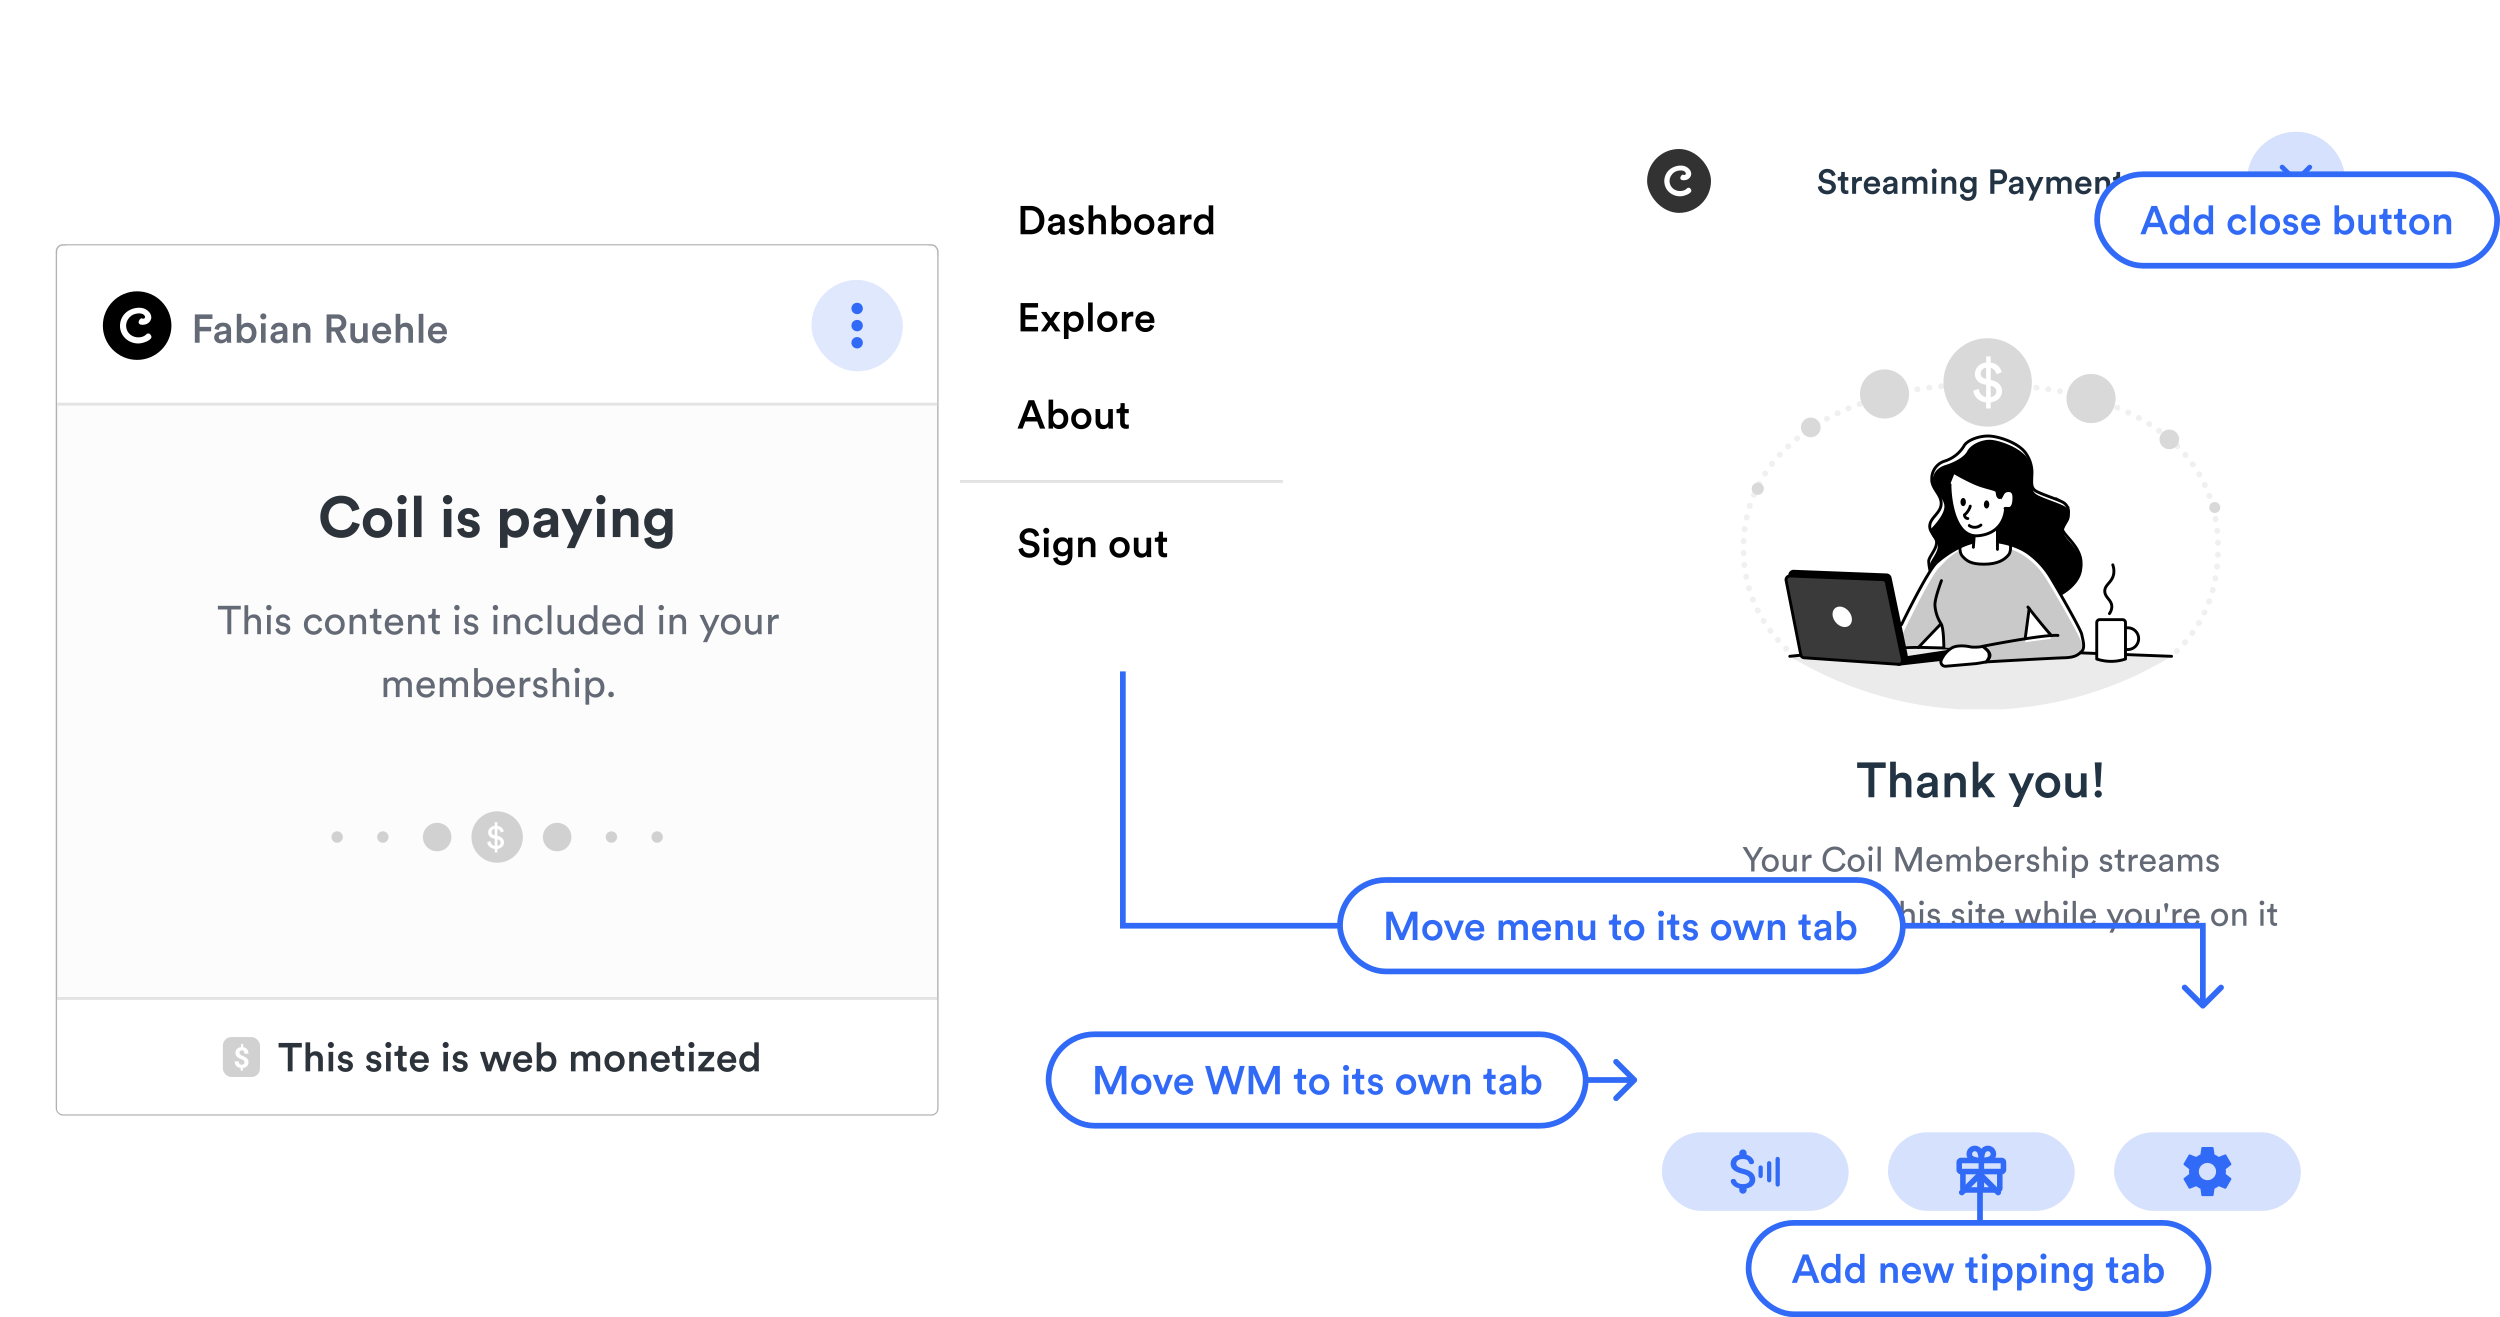 <svg xmlns="http://www.w3.org/2000/svg" width="875" height="461" fill="none"><g filter="url(#a)"><g clip-path="url(#b)"><rect width="264.946" height="393.118" x="561" y="9" fill="#fff" rx="8.586"/><path fill="#234" d="M659.993 236.821h-3.974v10.254h-2.065v-10.254h-3.957v-1.944h9.996v1.944zm3.551 5.334v4.92h-1.996v-12.456h1.996v4.886c.567-.739 1.514-1.049 2.391-1.049 2.064 0 3.062 1.479 3.062 3.32v5.299h-1.995v-4.955c0-1.032-.465-1.858-1.721-1.858-1.101 0-1.703.826-1.737 1.893zm7.367 2.649c0-1.497 1.101-2.322 2.529-2.529l2.15-.327c.482-.069.62-.309.62-.602 0-.705-.482-1.273-1.583-1.273-1.05 0-1.635.671-1.721 1.514l-1.823-.413c.155-1.445 1.462-2.735 3.527-2.735 2.58 0 3.561 1.462 3.561 3.131v4.163c0 .757.086 1.256.103 1.342h-1.858c-.017-.051-.086-.396-.086-1.066-.396.636-1.221 1.324-2.581 1.324-1.754 0-2.838-1.204-2.838-2.529zm3.217.964c1.118 0 2.082-.534 2.082-2.168v-.379l-2.185.327c-.62.104-1.119.448-1.119 1.136 0 .568.431 1.084 1.222 1.084zm8.451-3.527v4.834h-1.996v-8.378h1.945v1.118c.55-.963 1.548-1.359 2.477-1.359 2.047 0 3.028 1.479 3.028 3.32v5.299h-1.996v-4.955c0-1.032-.464-1.858-1.72-1.858-1.136 0-1.738.878-1.738 1.979zm15.729-3.544-3.441 3.544 3.509 4.834h-2.443l-2.46-3.423-1.032 1.083v2.34h-1.978v-12.456h1.978v7.467l3.217-3.389h2.65zm8.326 11.767h-2.133l2.013-4.387-3.578-7.38h2.253l2.409 5.299 2.254-5.299h2.116l-5.334 11.767zm10.091-4.92c1.239 0 2.34-.912 2.34-2.667 0-1.737-1.101-2.632-2.34-2.632-1.222 0-2.34.895-2.34 2.632 0 1.738 1.118 2.667 2.34 2.667zm0-7.105c2.512 0 4.353 1.875 4.353 4.438 0 2.581-1.841 4.456-4.353 4.456-2.495 0-4.336-1.875-4.336-4.456 0-2.563 1.841-4.438 4.336-4.438zm11.685 7.707c-.413.757-1.394 1.17-2.375 1.17-1.995 0-3.165-1.48-3.165-3.338v-5.281h1.995v4.92c0 1.032.482 1.91 1.686 1.91 1.153 0 1.755-.774 1.755-1.875v-4.955h1.996v6.847c0 .688.052 1.222.086 1.531h-1.91a6.308 6.308 0 0 1-.068-.929zm7.176-11.269-.481 8.585h-1.446l-.498-8.585h2.425zm-2.46 11.063c0-.688.551-1.273 1.239-1.273.705 0 1.273.585 1.273 1.273s-.568 1.256-1.273 1.256a1.249 1.249 0 0 1-1.239-1.256z"/><path fill="#636975" d="m612.899 269.394-3.011-4.89h1.421l2.216 3.806 2.216-3.806h1.349l-3.011 4.89v3.649h-1.18v-3.649zm6.706 2.818c.963 0 1.806-.723 1.806-2.071 0-1.337-.843-2.06-1.806-2.06-.964 0-1.807.723-1.807 2.06 0 1.348.843 2.071 1.807 2.071zm0-5.142c1.734 0 2.962 1.312 2.962 3.071 0 1.77-1.228 3.083-2.962 3.083-1.735 0-2.963-1.313-2.963-3.083 0-1.759 1.228-3.071 2.963-3.071zm8.2 5.274c-.314.603-1.036.88-1.711.88-1.348 0-2.167-1.012-2.167-2.325v-3.649h1.132v3.481c0 .795.361 1.493 1.312 1.493.916 0 1.373-.602 1.373-1.481v-3.493h1.132v4.721c0 .458.037.867.061 1.072h-1.084a5.16 5.16 0 0 1-.048-.699zm6.249-5.154v1.204a3.548 3.548 0 0 0-.494-.036c-.951 0-1.59.506-1.59 1.783v2.902h-1.132v-5.793h1.108v1.012c.422-.891 1.144-1.108 1.734-1.108.157 0 .314.024.374.036zm8.095 6.034c-2.204 0-4.239-1.602-4.239-4.456s2.119-4.444 4.239-4.444c1.951 0 3.324 1.06 3.757 2.71l-1.096.385c-.325-1.289-1.264-2.011-2.661-2.011-1.554 0-3.035 1.132-3.035 3.36 0 2.228 1.481 3.372 3.035 3.372 1.457 0 2.372-.879 2.722-2.048l1.047.386c-.457 1.602-1.806 2.746-3.769 2.746zm7.49-1.012c.964 0 1.807-.723 1.807-2.071 0-1.337-.843-2.06-1.807-2.06-.963 0-1.806.723-1.806 2.06 0 1.348.843 2.071 1.806 2.071zm0-5.142c1.734 0 2.963 1.312 2.963 3.071 0 1.77-1.229 3.083-2.963 3.083s-2.962-1.313-2.962-3.083c0-1.759 1.228-3.071 2.962-3.071zm5.561 5.973h-1.12v-5.793h1.12v5.793zm-1.373-7.985a.81.81 0 0 1 .807-.818.812.812 0 1 1 0 1.625.807.807 0 0 1-.807-.807zm4.462 7.985h-1.133v-8.719h1.133v8.719zm14.342 0h-1.169v-6.648l-2.914 6.648h-1.084l-2.89-6.648v6.648h-1.168v-8.539h1.601l3.011 6.949 3.035-6.949h1.578v8.539zm2.815-3.493h3.167c-.024-.83-.566-1.481-1.589-1.481-.952 0-1.53.735-1.578 1.481zm3.336 1.506.976.337c-.326 1.024-1.253 1.831-2.602 1.831-1.553 0-2.914-1.132-2.914-3.095 0-1.819 1.313-3.059 2.77-3.059 1.782 0 2.782 1.228 2.782 3.034 0 .145-.012.29-.024.362h-4.36c.024 1.035.771 1.758 1.746 1.758.94 0 1.409-.518 1.626-1.168zm3.607 1.987h-1.12v-5.793h1.084v.771c.361-.638 1.084-.939 1.758-.939.723 0 1.421.349 1.734 1.096.458-.831 1.204-1.096 1.939-1.096 1.012 0 1.999.686 1.999 2.204v3.757h-1.12v-3.637c0-.759-.373-1.325-1.228-1.325-.795 0-1.337.626-1.337 1.457v3.505h-1.132v-3.637c0-.747-.361-1.325-1.228-1.325-.807 0-1.349.602-1.349 1.469v3.493zm10.356 0h-1.12v-8.719h1.12v3.745c.277-.518.951-.987 1.915-.987 1.758 0 2.661 1.348 2.661 3.035 0 1.722-.975 3.083-2.697 3.083-.855 0-1.518-.374-1.879-1v.843zm3.42-2.926c0-1.253-.662-2.036-1.71-2.036-1 0-1.722.783-1.722 2.036 0 1.252.722 2.071 1.722 2.071 1.036 0 1.71-.819 1.71-2.071zm3.363-.567h3.168c-.024-.83-.566-1.481-1.59-1.481-.951 0-1.529.735-1.578 1.481zm3.336 1.506.976.337c-.325 1.024-1.253 1.831-2.601 1.831-1.554 0-2.915-1.132-2.915-3.095 0-1.819 1.313-3.059 2.77-3.059 1.782 0 2.782 1.228 2.782 3.034 0 .145-.012.29-.024.362h-4.36c.024 1.035.771 1.758 1.747 1.758.939 0 1.409-.518 1.625-1.168zm5.703-3.866v1.204a3.56 3.56 0 0 0-.494-.036c-.952 0-1.59.506-1.59 1.783v2.902h-1.132v-5.793h1.108v1.012c.422-.891 1.144-1.108 1.734-1.108.157 0 .313.024.374.036zm.694 4.348 1.024-.362c.072.602.53 1.084 1.349 1.084.638 0 .987-.361.987-.771 0-.361-.265-.638-.746-.746l-.988-.217c-.903-.193-1.445-.807-1.445-1.626 0-.987.927-1.83 2.059-1.83 1.59 0 2.084 1.035 2.204 1.553l-.999.374c-.049-.302-.289-.964-1.205-.964-.578 0-.963.373-.963.771 0 .349.217.602.662.698l.94.205c1.047.229 1.601.867 1.601 1.722 0 .819-.686 1.795-2.119 1.795-1.59 0-2.264-1.024-2.361-1.686zm7.15-1.903v3.408h-1.132v-8.719h1.132v3.601c.421-.615 1.096-.843 1.758-.843 1.385 0 2.071.999 2.071 2.288v3.673h-1.132v-3.48c0-.807-.337-1.458-1.349-1.458-.867 0-1.324.675-1.348 1.53zm6.78 3.408h-1.12v-5.793h1.12v5.793zm-1.373-7.985a.81.81 0 0 1 .807-.818.812.812 0 1 1 0 1.625.807.807 0 0 1-.807-.807zm4.449 10.273h-1.12v-8.081h1.096v.904c.313-.579 1-1.036 1.939-1.036 1.734 0 2.662 1.337 2.662 3.023 0 1.722-1 3.059-2.698 3.059-.891 0-1.566-.422-1.879-.94v3.071zm3.42-5.19c0-1.157-.65-2.024-1.71-2.024-1.035 0-1.722.867-1.722 2.024 0 1.192.687 2.047 1.722 2.047 1.048 0 1.71-.855 1.71-2.047zm5.128 1.397 1.024-.362c.072.602.53 1.084 1.349 1.084.638 0 .987-.361.987-.771 0-.361-.265-.638-.747-.746l-.987-.217c-.903-.193-1.445-.807-1.445-1.626 0-.987.927-1.83 2.059-1.83 1.59 0 2.084 1.035 2.204 1.553l-1 .374c-.048-.302-.289-.964-1.204-.964-.578 0-.963.373-.963.771 0 .349.216.602.662.698l.939.205c1.048.229 1.602.867 1.602 1.722 0 .819-.686 1.795-2.119 1.795-1.59 0-2.265-1.024-2.361-1.686zm7.535-6.118v1.83h1.252v1.024h-1.252v3.011c0 .53.217.795.807.795.144 0 .349-.025.445-.049v.964a2.482 2.482 0 0 1-.771.108c-.987 0-1.613-.602-1.613-1.65v-3.179h-1.108v-1.024h.313c.626 0 .891-.385.891-.891v-.939h1.036zm5.891 1.77v1.204a3.538 3.538 0 0 0-.494-.036c-.951 0-1.589.506-1.589 1.783v2.902h-1.132v-5.793h1.108v1.012c.421-.891 1.144-1.108 1.734-1.108.156 0 .313.024.373.036zm1.913 2.36h3.167c-.024-.83-.566-1.481-1.59-1.481-.951 0-1.529.735-1.577 1.481zm3.336 1.506.975.337c-.325 1.024-1.252 1.831-2.601 1.831-1.554 0-2.915-1.132-2.915-3.095 0-1.819 1.313-3.059 2.77-3.059 1.783 0 2.782 1.228 2.782 3.034 0 .145-.012.29-.024.362h-4.359c.024 1.035.77 1.758 1.746 1.758.939 0 1.409-.518 1.626-1.168zm2.125.433c0-1.035.759-1.613 1.758-1.758l1.566-.229c.349-.048.446-.228.446-.433 0-.566-.374-1.036-1.253-1.036-.795 0-1.24.494-1.313 1.168l-1.083-.253c.12-1.108 1.12-1.878 2.372-1.878 1.734 0 2.409.987 2.409 2.119v2.903c0 .505.048.806.072.951h-1.108c-.024-.145-.06-.361-.06-.783-.253.41-.831.964-1.867.964-1.18 0-1.939-.819-1.939-1.735zm2.096.783c.927 0 1.674-.445 1.674-1.71v-.265l-1.771.265c-.481.072-.843.349-.843.867 0 .434.362.843.94.843zm5.719.771h-1.12v-5.793h1.084v.771c.361-.638 1.084-.939 1.758-.939.723 0 1.422.349 1.735 1.096.457-.831 1.204-1.096 1.939-1.096 1.011 0 1.999.686 1.999 2.204v3.757h-1.12v-3.637c0-.759-.374-1.325-1.229-1.325-.795 0-1.336.626-1.336 1.457v3.505h-1.132v-3.637c0-.747-.362-1.325-1.229-1.325-.807 0-1.349.602-1.349 1.469v3.493zm8.694-1.505 1.024-.362c.072.602.53 1.084 1.349 1.084.638 0 .987-.361.987-.771 0-.361-.265-.638-.746-.746l-.988-.217c-.903-.193-1.445-.807-1.445-1.626 0-.987.927-1.83 2.059-1.83 1.59 0 2.084 1.035 2.204 1.553l-.999.374c-.048-.302-.289-.964-1.205-.964-.578 0-.963.373-.963.771 0 .349.217.602.662.698l.94.205c1.047.229 1.601.867 1.601 1.722 0 .819-.686 1.795-2.119 1.795-1.59 0-2.264-1.024-2.361-1.686zm-180.647 22.793h-1.12v-8.081h1.096v.904c.313-.579 1-1.036 1.939-1.036 1.734 0 2.662 1.337 2.662 3.023 0 1.722-1 3.059-2.698 3.059-.891 0-1.566-.422-1.879-.94v3.071zm3.421-5.19c0-1.157-.651-2.024-1.711-2.024-1.035 0-1.722.867-1.722 2.024 0 1.192.687 2.047 1.722 2.047 1.048 0 1.711-.855 1.711-2.047zm2.267 1.348c0-1.035.759-1.613 1.758-1.758l1.566-.229c.349-.048.445-.228.445-.433 0-.566-.373-1.036-1.252-1.036-.795 0-1.241.494-1.313 1.168l-1.084-.253c.121-1.108 1.12-1.878 2.373-1.878 1.734 0 2.408.987 2.408 2.119v2.903c0 .505.049.806.073.951h-1.108c-.024-.145-.061-.361-.061-.783-.252.41-.83.964-1.866.964-1.18 0-1.939-.819-1.939-1.735zm2.095.783c.928 0 1.674-.445 1.674-1.71v-.265l-1.77.265c-.482.072-.843.349-.843.867 0 .434.361.843.939.843zm5.928 3.192h-1.241l1.445-3.059-2.493-5.155h1.301l1.807 3.999 1.734-3.999h1.216l-3.769 8.214zm6.008-2.421h-1.12v-5.793h1.084v.771c.361-.638 1.084-.939 1.758-.939.723 0 1.422.349 1.735 1.096.457-.831 1.204-1.096 1.939-1.096 1.011 0 1.999.686 1.999 2.204v3.757h-1.12v-3.637c0-.759-.374-1.325-1.229-1.325-.795 0-1.336.626-1.336 1.457v3.505h-1.132v-3.637c0-.747-.362-1.325-1.229-1.325-.807 0-1.349.602-1.349 1.469v3.493zm9.971-3.493h3.167c-.024-.83-.566-1.481-1.589-1.481-.952 0-1.53.735-1.578 1.481zm3.336 1.506.975.337c-.325 1.024-1.252 1.831-2.601 1.831-1.553 0-2.914-1.132-2.914-3.095 0-1.819 1.312-3.059 2.77-3.059 1.782 0 2.782 1.228 2.782 3.034 0 .145-.013.29-.025.362h-4.359c.024 1.035.771 1.758 1.746 1.758.939 0 1.409-.518 1.626-1.168zm3.619-1.361v3.348h-1.132v-5.793h1.108v.831c.421-.722 1.108-.999 1.782-.999 1.385 0 2.071.999 2.071 2.288v3.673h-1.132v-3.48c0-.807-.337-1.458-1.348-1.458-.892 0-1.349.711-1.349 1.59zm7.178-4.275v1.83h1.252v1.024H635.3v3.011c0 .53.216.795.807.795.144 0 .349-.025.445-.049v.964a2.482 2.482 0 0 1-.771.108c-.987 0-1.613-.602-1.613-1.65v-3.179h-1.108v-1.024h.313c.626 0 .891-.385.891-.891v-.939h1.036zm2.31 6.118 1.024-.362c.072.602.53 1.084 1.349 1.084.638 0 .987-.361.987-.771 0-.361-.265-.638-.747-.746l-.987-.217c-.903-.193-1.445-.807-1.445-1.626 0-.987.927-1.83 2.059-1.83 1.59 0 2.084 1.035 2.204 1.553l-1 .374c-.048-.302-.289-.964-1.204-.964-.578 0-.963.373-.963.771 0 .349.216.602.662.698l.939.205c1.048.229 1.602.867 1.602 1.722 0 .819-.686 1.795-2.119 1.795-1.59 0-2.265-1.024-2.361-1.686zm10.576-6.118v1.83h1.252v1.024h-1.252v3.011c0 .53.216.795.807.795.144 0 .349-.025.445-.049v.964a2.482 2.482 0 0 1-.771.108c-.987 0-1.613-.602-1.613-1.65v-3.179h-1.108v-1.024h.313c.626 0 .891-.385.891-.891v-.939h1.036zm5.215 6.792c.964 0 1.807-.723 1.807-2.071 0-1.337-.843-2.06-1.807-2.06-.963 0-1.806.723-1.806 2.06 0 1.348.843 2.071 1.806 2.071zm0-5.142c1.735 0 2.963 1.312 2.963 3.071 0 1.77-1.228 3.083-2.963 3.083-1.734 0-2.962-1.313-2.962-3.083 0-1.759 1.228-3.071 2.962-3.071zm9-1.65v1.83h1.252v1.024h-1.252v3.011c0 .53.216.795.807.795.144 0 .349-.025.445-.049v.964a2.482 2.482 0 0 1-.771.108c-.987 0-1.613-.602-1.613-1.65v-3.179h-1.108v-1.024h.313c.626 0 .891-.385.891-.891v-.939h1.036zm3.925 4.215v3.408h-1.132v-8.719h1.132v3.601c.422-.615 1.096-.843 1.759-.843 1.385 0 2.071.999 2.071 2.288v3.673h-1.132v-3.48c0-.807-.337-1.458-1.349-1.458-.867 0-1.325.675-1.349 1.53zm6.781 3.408h-1.12v-5.793h1.12v5.793zm-1.373-7.985a.812.812 0 1 1 .807.807.807.807 0 0 1-.807-.807zm2.787 6.48 1.024-.362c.072.602.53 1.084 1.348 1.084.639 0 .988-.361.988-.771 0-.361-.265-.638-.747-.746l-.987-.217c-.903-.193-1.445-.807-1.445-1.626 0-.987.927-1.83 2.059-1.83 1.59 0 2.083 1.035 2.204 1.553l-1 .374c-.048-.302-.289-.964-1.204-.964-.578 0-.963.373-.963.771 0 .349.216.602.662.698l.939.205c1.048.229 1.602.867 1.602 1.722 0 .819-.686 1.795-2.12 1.795-1.589 0-2.264-1.024-2.36-1.686zm8.516 0 1.024-.362c.072.602.53 1.084 1.349 1.084.638 0 .987-.361.987-.771 0-.361-.265-.638-.746-.746l-.988-.217c-.903-.193-1.445-.807-1.445-1.626 0-.987.927-1.83 2.059-1.83 1.59 0 2.084 1.035 2.204 1.553l-1 .374c-.048-.302-.289-.964-1.204-.964-.578 0-.963.373-.963.771 0 .349.217.602.662.698l.939.205c1.048.229 1.602.867 1.602 1.722 0 .819-.686 1.795-2.119 1.795-1.59 0-2.264-1.024-2.361-1.686zm7.137 1.505h-1.12v-5.793h1.12v5.793zm-1.372-7.985a.812.812 0 1 1 .806.807.806.806 0 0 1-.806-.807zm4.846.362v1.83h1.253v1.024h-1.253v3.011c0 .53.217.795.807.795.144 0 .349-.025.446-.049v.964a2.494 2.494 0 0 1-.771.108c-.988 0-1.614-.602-1.614-1.65v-3.179h-1.108v-1.024h.313c.626 0 .891-.385.891-.891v-.939h1.036zm3.469 4.13h3.168c-.024-.83-.566-1.481-1.59-1.481-.951 0-1.529.735-1.578 1.481zm3.336 1.506.976.337c-.325 1.024-1.253 1.831-2.601 1.831-1.554 0-2.915-1.132-2.915-3.095 0-1.819 1.313-3.059 2.77-3.059 1.782 0 2.782 1.228 2.782 3.034 0 .145-.012.29-.024.362h-4.36c.024 1.035.771 1.758 1.747 1.758.939 0 1.409-.518 1.625-1.168zm8.792-3.806h1.168l1.505 4.36 1.277-4.36h1.192l-1.879 5.793h-1.168l-1.541-4.408-1.506 4.408h-1.192l-1.903-5.793h1.241l1.3 4.36 1.506-4.36zm7.448 2.385v3.408h-1.132v-8.719h1.132v3.601c.421-.615 1.096-.843 1.758-.843 1.385 0 2.072.999 2.072 2.288v3.673h-1.132v-3.48c0-.807-.338-1.458-1.349-1.458-.867 0-1.325.675-1.349 1.53zm6.78 3.408h-1.12v-5.793h1.12v5.793zm-1.373-7.985a.81.81 0 0 1 .807-.818.812.812 0 1 1 0 1.625.807.807 0 0 1-.807-.807zm4.462 7.985h-1.132v-8.719h1.132v8.719zm2.69-3.493h3.167c-.024-.83-.566-1.481-1.589-1.481-.952 0-1.53.735-1.578 1.481zm3.336 1.506.975.337c-.325 1.024-1.252 1.831-2.601 1.831-1.553 0-2.914-1.132-2.914-3.095 0-1.819 1.312-3.059 2.77-3.059 1.782 0 2.782 1.228 2.782 3.034 0 .145-.012.29-.025.362h-4.359c.024 1.035.771 1.758 1.746 1.758.94 0 1.409-.518 1.626-1.168zm6.973 4.408h-1.241l1.445-3.059-2.492-5.155h1.3l1.807 3.999 1.734-3.999h1.216l-3.769 8.214zm7.134-3.252c.964 0 1.807-.723 1.807-2.071 0-1.337-.843-2.06-1.807-2.06-.963 0-1.806.723-1.806 2.06 0 1.348.843 2.071 1.806 2.071zm0-5.142c1.734 0 2.963 1.312 2.963 3.071 0 1.77-1.229 3.083-2.963 3.083s-2.962-1.313-2.962-3.083c0-1.759 1.228-3.071 2.962-3.071zm8.2 5.274c-.313.603-1.036.88-1.71.88-1.349 0-2.168-1.012-2.168-2.325v-3.649h1.132v3.481c0 .795.361 1.493 1.313 1.493.915 0 1.373-.602 1.373-1.481v-3.493h1.132v4.721c0 .458.036.867.06 1.072h-1.084a5.16 5.16 0 0 1-.048-.699zm2.552-6.515c0-.433.301-.734.735-.734.421 0 .722.301.722.734a1.2 1.2 0 0 1-.024.217l-.506 2.264h-.409l-.494-2.252a1.483 1.483 0 0 1-.024-.229zm6.15 1.361v1.204a3.548 3.548 0 0 0-.494-.036c-.951 0-1.589.506-1.589 1.783v2.902h-1.132v-5.793h1.107v1.012c.422-.891 1.145-1.108 1.735-1.108.156 0 .313.024.373.036zm1.912 2.36h3.168c-.024-.83-.566-1.481-1.59-1.481-.951 0-1.529.735-1.578 1.481zm3.336 1.506.976.337c-.325 1.024-1.253 1.831-2.601 1.831-1.554 0-2.915-1.132-2.915-3.095 0-1.819 1.313-3.059 2.77-3.059 1.782 0 2.782 1.228 2.782 3.034 0 .145-.012.29-.024.362h-4.36c.024 1.035.771 1.758 1.747 1.758.939 0 1.409-.518 1.625-1.168zm8.009 1.156c.963 0 1.806-.723 1.806-2.071 0-1.337-.843-2.06-1.806-2.06-.964 0-1.807.723-1.807 2.06 0 1.348.843 2.071 1.807 2.071zm0-5.142c1.734 0 2.963 1.312 2.963 3.071 0 1.77-1.229 3.083-2.963 3.083s-2.963-1.313-2.963-3.083c0-1.759 1.229-3.071 2.963-3.071zm5.573 2.625v3.348h-1.132v-5.793h1.108v.831c.421-.722 1.108-.999 1.782-.999 1.385 0 2.072.999 2.072 2.288v3.673h-1.132v-3.48c0-.807-.338-1.458-1.349-1.458-.891 0-1.349.711-1.349 1.59zm9.821 3.348h-1.12v-5.793h1.12v5.793zm-1.373-7.985a.81.81 0 0 1 .807-.818.812.812 0 1 1 0 1.625.807.807 0 0 1-.807-.807zm4.847.362v1.83h1.252v1.024h-1.252v3.011c0 .53.217.795.807.795.144 0 .349-.025.445-.049v.964a2.48 2.48 0 0 1-.77.108c-.988 0-1.614-.602-1.614-1.65v-3.179h-1.108v-1.024h.313c.626 0 .891-.385.891-.891v-.939h1.036z"/><rect width="65.376" height="27.527" x="581.645" y="364.323" fill="#316AF6" fill-opacity=".2" rx="13.763"/><path fill="#316AF6" d="M610.29 377.14c-1.953-.508-2.581-1.033-2.581-1.85 0-.937.869-1.591 2.323-1.591 1.222 0 1.832.464 2.056 1.204.103.344.387.602.748.602h.258a.816.816 0 0 0 .775-1.092c-.362-1.015-1.205-1.858-2.547-2.185v-.594c0-.714-.576-1.29-1.29-1.29-.714 0-1.29.576-1.29 1.29v.568c-1.669.361-3.011 1.445-3.011 3.105 0 1.988 1.643 2.977 4.043 3.553 2.151.516 2.581 1.273 2.581 2.073 0 .594-.422 1.54-2.323 1.54-1.419 0-2.151-.508-2.434-1.23-.129-.336-.422-.576-.775-.576h-.24c-.577 0-.981.585-.766 1.118.49 1.196 1.634 1.901 2.925 2.176v.577c0 .714.576 1.29 1.29 1.29.714 0 1.29-.576 1.29-1.29v-.56c1.678-.318 3.011-1.29 3.011-3.053 0-2.443-2.09-3.278-4.043-3.785z"/><rect width="1.491" height="4.473" x="615.48" y="375.907" fill="#316AF6" rx=".746"/><rect width="1.491" height="7.455" x="618.462" y="374.416" fill="#316AF6" rx=".746"/><rect width="1.491" height="10.437" x="621.444" y="372.925" fill="#316AF6" rx=".746"/><rect width="65.376" height="27.527" x="660.785" y="364.323" fill="#316AF6" fill-opacity=".2" rx="13.763"/><path fill="#316AF6" d="M700.57 373.247h-2.227a2.901 2.901 0 0 0-2.818-4.207 2.904 2.904 0 0 0-1.824.841 2.54 2.54 0 0 0-.228.268 2.323 2.323 0 0 0-.228-.268 2.901 2.901 0 0 0-3.757-.298 2.902 2.902 0 0 0-.884 3.664h-2.227a1.617 1.617 0 0 0-1.613 1.613v2.581a1.61 1.61 0 0 0 1.29 1.58v4.871a1.613 1.613 0 0 0 1.613 1.613h11.613a1.612 1.612 0 0 0 1.613-1.613v-4.871a1.616 1.616 0 0 0 1.29-1.58v-2.581a1.617 1.617 0 0 0-1.613-1.613zm-.322 3.871h-5.807v-1.935h5.807v1.935zm-5.178-5.868a.965.965 0 0 1 1.37-.002.965.965 0 0 1-.001 1.37c-.266.266-1.083.471-1.939.568.107-.952.345-1.711.57-1.936zm-4.562 0a.967.967 0 0 1 1.369 0c.266.266.471 1.082.567 1.938-.952-.107-1.711-.345-1.936-.57a.967.967 0 0 1 0-1.368zm-3.809 3.933h5.807v1.935h-5.807v-1.935zm1.29 3.871h4.517v4.516h-4.517v-4.516zm6.452 4.516v-4.516h4.516v4.516h-4.516z"/><rect width="65.376" height="27.527" x="739.925" y="364.323" fill="#316AF6" fill-opacity=".2" rx="13.763"/><g clip-path="url(#c)"><path fill="#316AF6" d="M779.004 378.929c.035-.275.061-.55.061-.843 0-.292-.026-.568-.061-.843l1.815-1.419a.434.434 0 0 0 .104-.551l-1.721-2.976a.432.432 0 0 0-.525-.189l-2.141.86a6.296 6.296 0 0 0-1.454-.843l-.327-2.28a.42.42 0 0 0-.422-.361h-3.44a.42.42 0 0 0-.422.361l-.327 2.28a6.598 6.598 0 0 0-1.454.843l-2.142-.86a.418.418 0 0 0-.524.189l-1.721 2.976a.424.424 0 0 0 .104.551l1.815 1.419a6.703 6.703 0 0 0-.061.843c0 .284.026.568.061.843l-1.815 1.419a.434.434 0 0 0-.104.551l1.721 2.976c.103.19.335.258.524.19l2.142-.861c.448.344.929.628 1.454.843l.327 2.28a.42.42 0 0 0 .422.361h3.44a.42.42 0 0 0 .422-.361l.327-2.28a6.598 6.598 0 0 0 1.454-.843l2.141.861a.42.42 0 0 0 .525-.19l1.721-2.976a.434.434 0 0 0-.104-.551l-1.815-1.419zm-6.391 2.168a3.015 3.015 0 0 1-3.011-3.011 3.015 3.015 0 0 1 3.011-3.011 3.015 3.015 0 0 1 3.011 3.011 3.015 3.015 0 0 1-3.011 3.011z"/></g><rect width="22.366" height="22.366" x="576.484" y="20.183" fill="#323232" rx="11.183"/><path fill="#fff" d="M591.008 33.741c.28 0 .644.143.899.75a.694.694 0 0 1 .061.263c0 1-2.32 1.905-3.669 1.976-.097 0-.206.012-.303.012-2.004 0-3.863-1.048-4.823-2.739a5.22 5.22 0 0 1-.668-2.572c0-1.036.304-2.072.899-2.965.462-.714 1.361-1.655 2.94-2.167a6.33 6.33 0 0 1 1.907-.31c.777 0 1.64.167 2.393.727 1.057.774 1.275 1.62 1.275 2.167 0 .238-.036.417-.073.524-.243.87-1.057 1.536-2.004 1.667-.219.024-.401.048-.571.048-.862 0-1.154-.357-1.154-.762 0-.548.523-1.191.899-1.191a.25.25 0 0 1 .134.036c.097.06.218.083.328.083.036 0 .06 0 .097-.012.303-.036.461-.238.461-.488 0-.465-.558-1.096-1.773-1.096-.389 0-.838.06-1.348.215-1.069.321-1.664 1.071-1.968 1.536a3.52 3.52 0 0 0-.158 3.655c.632 1.108 1.871 1.799 3.207 1.799h.206c1.737-.096 2.138-.953 2.527-1.12.06-.012.17-.036.279-.036z"/><path fill="#234" d="m642.467 29.326-1.3.41c-.084-.53-.53-1.313-1.674-1.313-.867 0-1.469.578-1.469 1.228 0 .542.337.952.999 1.096l1.229.253c1.505.301 2.312 1.253 2.312 2.457 0 1.325-1.072 2.59-3.023 2.59-2.168 0-3.167-1.398-3.3-2.626l1.349-.386c.084.892.723 1.71 1.951 1.71 1.024 0 1.554-.517 1.554-1.18 0-.554-.41-1-1.145-1.156l-1.204-.253c-1.3-.265-2.168-1.12-2.168-2.396 0-1.433 1.313-2.614 2.903-2.614 2.011 0 2.794 1.229 2.986 2.18zm3.224-1.12v1.795h1.216v1.24h-1.216v2.722c0 .518.229.734.747.734.192 0 .421-.036.482-.048v1.156c-.085.037-.35.133-.856.133-1.083 0-1.758-.65-1.758-1.746v-2.95h-1.084V30h.301c.627 0 .904-.398.904-.916v-.879h1.264zm5.978 1.759v1.42a3.038 3.038 0 0 0-.457-.036c-1.084 0-1.578.627-1.578 1.723v2.794h-1.397V30h1.361v.939c.277-.638.927-1.012 1.698-1.012.169 0 .313.024.373.037zm2.083 2.324h2.878c-.024-.687-.481-1.3-1.445-1.3-.879 0-1.385.674-1.433 1.3zm3.035 1.53 1.18.373c-.313 1.023-1.24 1.854-2.649 1.854-1.59 0-2.999-1.156-2.999-3.143 0-1.855 1.373-3.083 2.854-3.083 1.807 0 2.866 1.192 2.866 3.047 0 .229-.024.421-.036.446h-4.287c.036.89.735 1.529 1.602 1.529.843 0 1.276-.446 1.469-1.024zm2.226.457c0-1.048.771-1.626 1.77-1.77l1.506-.23c.337-.047.433-.216.433-.42 0-.495-.337-.892-1.108-.892-.734 0-1.144.47-1.204 1.06l-1.276-.29c.108-1.01 1.023-1.914 2.468-1.914 1.807 0 2.493 1.024 2.493 2.192v2.914c0 .53.061.88.073.94h-1.301c-.012-.036-.06-.277-.06-.747-.277.446-.855.927-1.807.927-1.228 0-1.987-.843-1.987-1.77zm2.252.674c.783 0 1.457-.373 1.457-1.517v-.265l-1.529.229c-.434.072-.783.313-.783.795 0 .397.301.758.855.758zm5.904.916h-1.385V30h1.337v.746c.337-.602 1.072-.915 1.734-.915.771 0 1.445.35 1.758 1.036.458-.771 1.144-1.036 1.903-1.036 1.06 0 2.071.674 2.071 2.228v3.806h-1.348v-3.577c0-.687-.35-1.205-1.132-1.205-.735 0-1.217.579-1.217 1.301v3.48h-1.373V32.29c0-.675-.337-1.205-1.132-1.205-.746 0-1.216.555-1.216 1.301v3.48zm10.514 0h-1.385V30h1.385v5.865zm-1.602-7.925c0-.505.41-.915.904-.915.505 0 .915.41.915.915 0 .506-.41.904-.915.904a.902.902 0 0 1-.904-.904zm4.801 4.54v3.385h-1.397V30h1.361v.782c.386-.674 1.084-.95 1.734-.95 1.433 0 2.12 1.035 2.12 2.323v3.71h-1.397v-3.469c0-.722-.325-1.3-1.204-1.3-.795 0-1.217.614-1.217 1.384zm5.097 3.71 1.289-.337c.096.722.662 1.264 1.469 1.264 1.108 0 1.662-.566 1.662-1.758v-.614c-.253.457-.843.855-1.698.855-1.566 0-2.71-1.205-2.71-2.855 0-1.565 1.096-2.854 2.71-2.854.915 0 1.481.374 1.734.855v-.746h1.349v5.31c0 1.566-.807 3.023-3.011 3.023-1.553 0-2.637-.963-2.794-2.143zm2.951-1.783c.891 0 1.505-.65 1.505-1.662 0-1-.638-1.65-1.505-1.65-.892 0-1.53.65-1.53 1.65 0 1.024.614 1.662 1.53 1.662zm9.115-3.155h1.506c.915 0 1.469-.506 1.469-1.313 0-.819-.554-1.336-1.469-1.336h-1.506v2.65zm1.722 1.277h-1.722v3.336H696.6v-8.539h3.167c1.638 0 2.722 1.108 2.722 2.601 0 1.506-1.084 2.602-2.722 2.602zm3.314 1.746c0-1.048.77-1.626 1.77-1.77l1.505-.23c.338-.047.434-.216.434-.42 0-.495-.337-.892-1.108-.892-.735 0-1.144.47-1.204 1.06l-1.277-.29c.108-1.01 1.024-1.914 2.469-1.914 1.806 0 2.493 1.024 2.493 2.192v2.914c0 .53.06.88.072.94h-1.301c-.012-.036-.06-.277-.06-.747-.277.446-.855.927-1.806.927-1.229 0-1.987-.843-1.987-1.77zm2.252.674c.783 0 1.457-.373 1.457-1.517v-.265l-1.53.229c-.433.072-.782.313-.782.795 0 .397.301.758.855.758zm6.16 3.288h-1.494l1.41-3.07L708.904 30h1.577l1.686 3.709 1.578-3.71h1.481l-3.733 8.238zm6.141-2.372h-1.385V30h1.337v.746c.337-.602 1.072-.915 1.734-.915.771 0 1.446.35 1.759 1.036.457-.771 1.144-1.036 1.902-1.036 1.06 0 2.072.674 2.072 2.228v3.806h-1.349v-3.577c0-.687-.349-1.205-1.132-1.205-.735 0-1.216.579-1.216 1.301v3.48h-1.373V32.29c0-.675-.337-1.205-1.132-1.205-.747 0-1.217.555-1.217 1.301v3.48zm10.105-3.577h2.878c-.024-.687-.481-1.3-1.445-1.3-.879 0-1.385.674-1.433 1.3zm3.035 1.53 1.18.373c-.313 1.023-1.24 1.854-2.649 1.854-1.59 0-2.999-1.156-2.999-3.143 0-1.855 1.373-3.083 2.854-3.083 1.807 0 2.866 1.192 2.866 3.047 0 .229-.024.421-.036.446h-4.287c.036.89.735 1.529 1.602 1.529.843 0 1.276-.446 1.469-1.024zm3.984-1.338v3.385h-1.397V30h1.361v.782c.386-.674 1.084-.95 1.734-.95 1.433 0 2.12 1.035 2.12 2.323v3.71h-1.397v-3.469c0-.722-.325-1.3-1.204-1.3-.795 0-1.217.614-1.217 1.384zm7.289-4.275v1.795h1.216v1.24h-1.216v2.722c0 .518.229.734.747.734.192 0 .421-.036.481-.048v1.156c-.084.037-.349.133-.855.133-1.084 0-1.758-.65-1.758-1.746v-2.95h-1.084V30h.301c.626 0 .903-.398.903-.916v-.879h1.265zm2.228 6.07 1.216-.337c.048.53.446 1 1.193 1 .578 0 .879-.314.879-.675 0-.313-.217-.554-.687-.65l-.867-.193c-1.036-.229-1.578-.903-1.578-1.71 0-1.024.94-1.891 2.156-1.891 1.638 0 2.168 1.06 2.264 1.638l-1.18.337c-.048-.337-.301-.88-1.084-.88-.494 0-.843.314-.843.675 0 .314.229.542.59.615l.891.18c1.108.241 1.686.915 1.686 1.782 0 .892-.722 1.88-2.215 1.88-1.699 0-2.349-1.109-2.421-1.771z"/><circle cx="803.581" cy="31.366" r="17.204" fill="#316AF6" fill-opacity=".2"/><g clip-path="url(#d)"><path fill="#316AF6" d="M809 25.955a.857.857 0 0 0-1.213 0l-4.206 4.198-4.207-4.207a.857.857 0 1 0-1.213 1.213l4.207 4.207-4.207 4.206a.858.858 0 1 0 1.213 1.213l4.207-4.206 4.206 4.206A.857.857 0 1 0 809 35.572l-4.206-4.207L809 27.16a.862.862 0 0 0 0-1.204z"/></g><g clip-path="url(#e)"><path stroke="#D9D9D9" stroke-dasharray="0.1 4.08" stroke-linecap="round" stroke-miterlimit="10" stroke-width="2.042" d="M628.293 197.89c-11.342-9.466-18.117-22.222-18.1-37.919.042-36.77 37.191-57.402 83.067-57.402 45.876 0 83.067 17.483 83.067 57.402 0 16.169-6.102 28.658-16.411 37.793" opacity=".4"/><path fill="#D9D9D9" d="M760.051 197.749s-71.92-2.808-86.821-3.102c-14.901-.294-46.809 3.102-46.809 3.102a128.405 128.405 0 0 0 133.63 0z" opacity=".5"/><path stroke="#000" stroke-linecap="round" stroke-linejoin="round" stroke-width="1.021" d="M626.425 197.749s31.909-3.396 46.809-3.102c14.9.294 86.817 3.102 86.817 3.102"/><path fill="#000" d="m664.46 200.545 17.517-2.003.515-2.629-15.292 2.316"/><path stroke="#000" stroke-linecap="round" stroke-miterlimit="10" stroke-width="1.021" d="m664.46 200.545 17.517-2.003.515-2.629-15.292 2.316"/><path stroke="#000" stroke-linecap="round" stroke-linejoin="round" stroke-width="1.021" d="M744.714 195.377a3.804 3.804 0 1 0 0-7.608 3.804 3.804 0 0 0 0 7.608z"/><path fill="#fff" stroke="#000" stroke-linecap="round" stroke-linejoin="round" stroke-width="1.021" d="M743.92 198.696a15.9 15.9 0 0 1-10.061 0v-12.742a1.045 1.045 0 0 1 1.045-1.045h7.97a1.045 1.045 0 0 1 1.046 1.045v12.742z"/><path stroke="#000" stroke-linecap="round" stroke-linejoin="round" stroke-width="1.021" d="M738.304 182.795c.457-.63.739-1.37.817-2.144.204-2.58-2.408-3.358-2.451-5.668-.044-2.435 2.832-3.128 3.165-6.432a6.529 6.529 0 0 0-.357-2.809"/><path fill="#fff" stroke="#000" stroke-linecap="round" stroke-miterlimit="10" stroke-width="1.021" d="M675.735 168.526a17.46 17.46 0 0 1-.689-4.084c.057-1.494 2.642-4.07 2.757-6.402.114-2.332-2.746-3.598-2.356-6.296.39-2.698 3.965-4.308 3.965-7.525 0-3.218-3.416-5.115-3.288-8.561a6.406 6.406 0 0 1 4.609-6.263 12.204 12.204 0 0 0 6.606-5.17c1.092-2.183 5.693-3.792 9.138-3.562 3.445.229 10.569 2.528 12.864 6.492a11.82 11.82 0 0 1 1.781 7.584c.057 1.551-.517 3.964 1.379 5.113 1.896 1.148 7.239 2.793 9.365 3.896a3.806 3.806 0 0 1 1.953 4.549c-.403 1.321-2.052 3.094-2.011 4.711.058 2.298 6.894 6.378 6.55 12.525-.344 6.148-7.627 9.75-7.627 9.75l-44.996-6.757z"/><path fill="#000" d="M676.163 169.855a17.359 17.359 0 0 1-.69-4.084c.058-1.494 2.643-4.07 2.756-6.401.114-2.332-3.032-3.308-2.355-6.296 0 0 4.669-4.532 4.669-7.749 0-3.217-4.288-5.419-4.16-8.866.129-3.447 2.307-4.987 4.776-5.734 2.47-.746 6.283-2.591 7.375-4.774 1.091-2.183 4.926-4.186 8.372-3.959 3.446.227 11.988 3.412 13.302 7.681a19.58 19.58 0 0 1 1.095 7.333c.057 1.551-.267 3.026 1.633 4.175s7.24 2.793 9.365 3.896a3.808 3.808 0 0 1 1.953 4.551c-.402 1.321-2.051 3.093-2.011 4.71.058 2.298 6.895 6.377 6.55 12.524-.345 6.148-7.627 9.751-7.627 9.751l-45.003-6.758z"/><path fill="#fff" d="M665.523 186.655s9.069-18.731 12.307-21.7c3.239-2.969 10.094-7.555 16.355-7.61 6.262-.055 12.307 1.673 16.194 4.642a29.037 29.037 0 0 1 7.718 8.798c1.838 3.023 10.203 17.543 10.526 19.324.324 1.781 1.296 4.642 0 5.884-1.295 1.241-2.267 2.159-6.207 2.267-3.94.109-27.475 1.457-27.475 1.457s1.725-1.187 1.537-2.537c-.188-1.35-2.612-2.922-2.612-2.922s21.193-4.181 26.399-3.824"/><path fill="#C9C9C9" d="m708.742 192.817 1.408-11.803 7.76 10.588-9.168 1.215zm19.879.358c-.318-1.787-8.69-16.306-10.527-19.327-1.838-3.021-3.829-6.851-7.719-9.822a22.308 22.308 0 0 0-6.355-3.702 3.477 3.477 0 0 1-.823 1.65c-.398.806-3.522 3.124-8.758 3.532-5.237.407-7.567-2.766-8.261-4.135-.306-.613-.403-.052-.434-.563-3.247 1.593-5.066 4.013-6.84 5.636-3.237 2.971-13.375 24.291-13.375 24.291l1.429 3.455 4.81-.072 7.561-7.759 1.205 8.362 2.45.134a.69.69 0 0 0 .752-.6c.025-.387 1.531-.545 3.042-.342 2.123.216 4.217.655 6.248 1.308l1.694-.327a4.622 4.622 0 0 1 1.758 2.287c.182 1.358-1.542 2.541-1.542 2.541s23.532-1.347 27.473-1.46c3.941-.112 4.911-1.021 6.209-2.265 1.297-1.245.328-1.046.003-2.822z"/><path stroke="#000" stroke-linecap="round" stroke-linejoin="round" stroke-width="1.021" d="M665.523 186.655s9.069-18.731 12.307-21.7c3.239-2.969 10.094-7.555 16.355-7.61 6.262-.055 12.307 1.673 16.194 4.642a29.037 29.037 0 0 1 7.718 8.798c1.838 3.023 10.203 17.543 10.526 19.324.324 1.781 1.296 4.642 0 5.884-1.295 1.241-2.267 2.159-6.207 2.267-3.94.109-27.475 1.457-27.475 1.457s1.725-1.187 1.537-2.537c-.188-1.35-2.612-2.922-2.612-2.922s21.193-4.181 26.399-3.824"/><path stroke="#000" stroke-linecap="round" stroke-miterlimit="10" stroke-width="1.021" d="m708.807 191.613 1.403-10.57m-30.704-9.774s-2.29 6.03-2.29 8.397c.11 2.372.85 4.672 2.144 6.662.984 1.378.984 8.319.984 8.319m-8.905 0 7.925-8.319"/><path stroke="#000" stroke-miterlimit="10" stroke-width="1.021" d="M686.305 157.138s-1.041 3.863.566 5.604c1.466 1.587 2.858 2.763 7.526 2.763 4.668 0 7.141-1.456 8.592-3.257 1.45-1.801.258-5.75.258-5.75"/><path fill="#fff" d="M699.109 160.308v-9.702l-8.079 4.156-.351 4.817"/><path stroke="#000" stroke-linecap="round" stroke-miterlimit="10" stroke-width="1.021" d="M699.109 160.308v-9.702l-8.079 4.156-.351 4.817"/><path fill="#fff" d="M684.166 133.558a71.783 71.783 0 0 0 7.082 3.656c3.562 1.552 7.411 2.011 7.641 2.7.229.689.115 1.782.747 2.184.632.402 1.092-.804 1.321-1.207a2.17 2.17 0 0 1 1.838-1.149c1.551-.115 2.077.977 2.077 2.356s-.124 3.963-1.905 3.906c-1.782-.057-1.035 0-1.035 0s0 8.617-9.479 9.536c-9.48.919-10.066-16.373-9.951-17.867"/><path stroke="#000" stroke-linecap="round" stroke-miterlimit="10" stroke-width="1.021" d="M684.166 133.558a71.783 71.783 0 0 0 7.082 3.656c3.562 1.552 7.411 2.011 7.641 2.7.229.689.115 1.782.747 2.184.632.402 1.092-.804 1.321-1.207a2.17 2.17 0 0 1 1.838-1.149c1.551-.115 2.077.977 2.077 2.356s-.124 3.963-1.905 3.906c-1.782-.057-1.035 0-1.035 0s0 8.617-9.479 9.536c-9.48.919-10.066-16.373-9.951-17.867"/><path fill="#fff" stroke="#000" stroke-linecap="round" stroke-linejoin="round" stroke-width="1.021" d="M696.146 198.109a8.939 8.939 0 0 1-.958 1.578s-2.634.517-3.849.633c-1.215.115-10.332.899-10.332.899a1.548 1.548 0 0 1-1.321-.527 1.543 1.543 0 0 1-.331-1.384l.009-.03a9.32 9.32 0 0 1 3.888-4.537c2.06-1.078 5.585-.534 6.625-.245 1.368.11 2.743.043 4.093-.199 0 0 1.838 1.399 2.075 2.11.175.55.21 1.135.101 1.702z"/><path fill="#000" d="M695.305 146.02c.526 0 .953-.639.953-1.428 0-.789-.427-1.428-.953-1.428s-.952.639-.952 1.428c0 .789.426 1.428.952 1.428zm-8.188-.84c.526 0 .952-.639.952-1.428 0-.789-.426-1.429-.952-1.429s-.953.64-.953 1.429.427 1.428.953 1.428z"/><path stroke="#000" stroke-linecap="round" stroke-miterlimit="10" stroke-width="1.021" d="M689.591 145.197a6.085 6.085 0 0 1-2.011 3.038 1.224 1.224 0 0 0 1.155 1.286m.524 2.489a3.366 3.366 0 0 0 4.047-.191m24.681 38.615c-2.645-2.807-8.206-9.932-8.206-9.932"/><path fill="#D9D9D9" d="M659.59 114.526a8.594 8.594 0 0 0 8.593-8.594 8.594 8.594 0 1 0-8.593 8.594zm-25.815 6.549a3.437 3.437 0 1 0 .001-6.875 3.437 3.437 0 0 0-.001 6.875zm-18.555 20.146a2.126 2.126 0 1 0 0-4.252 2.126 2.126 0 0 0 0 4.252zm144.045-15.957a3.437 3.437 0 1 0 0-6.875 3.437 3.437 0 0 0 0 6.875zm15.893 22.325a1.922 1.922 0 1 0 0-3.844 1.922 1.922 0 0 0 0 3.844zm-43.383-31.474a8.594 8.594 0 1 0 0-17.187 8.594 8.594 0 0 0 0 17.187zm-36.093 1.242c8.543 0 15.468-6.926 15.468-15.469s-6.925-15.469-15.468-15.469c-8.544 0-15.469 6.926-15.469 15.469s6.925 15.469 15.469 15.469z"/><path fill="#fff" d="M696.745 110.994v-2.144c2.62-.306 3.982-2.084 3.982-3.918 0-1.858-1.383-3.383-3.676-3.837l-.306-.061v-4.23a2.804 2.804 0 0 1 2.001 2.208l1.856-.681a4.291 4.291 0 0 0-3.857-3.361v-2.187h-1.609v2.166a4.176 4.176 0 0 0-3.939 3.919c0 2.021 1.32 3.32 3.423 3.753l.511.102v4.316a3.053 3.053 0 0 1-2.537-2.887l-1.959.618a4.73 4.73 0 0 0 4.493 4.084v2.144l1.617-.004zm1.959-5.96c0 .948-.619 1.753-1.959 2v-3.982c1.34.311 1.959 1.115 1.959 1.982zm-5.465-6.25a2.095 2.095 0 0 1 1.897-2.042v3.919c-1.402-.269-1.897-1.01-1.897-1.877z"/><path fill="#000" stroke="#000" stroke-linecap="round" stroke-miterlimit="10" stroke-width="1.021" d="m665.77 198.899-32.977-2.284a1.34 1.34 0 0 1-1.219-1.075l-5.124-25.967a1.337 1.337 0 0 1 .776-1.483 1.32 1.32 0 0 1 .588-.11l32.482 1.278c.298.012.583.123.811.315.227.193.384.456.445.748l5.615 26.972a1.339 1.339 0 0 1-1.397 1.606z"/><path fill="#3A3A3A" stroke="#000" stroke-linecap="round" stroke-miterlimit="10" stroke-width="1.021" d="m664.461 200.545-32.978-2.284a1.333 1.333 0 0 1-1.219-1.074l-5.124-25.966a1.343 1.343 0 0 1 .776-1.484c.185-.081.386-.119.588-.111l32.482 1.279a1.337 1.337 0 0 1 1.256 1.063l5.615 26.971a1.337 1.337 0 0 1-1.396 1.606z"/><path fill="#fff" d="M647.255 186.966c1.283-1.044 1.214-3.252-.153-4.932-1.368-1.681-3.516-2.197-4.798-1.154-1.282 1.044-1.214 3.252.154 4.932 1.367 1.681 3.515 2.197 4.797 1.154z"/></g></g></g><g filter="url(#f)"><path fill="#fff" d="M20 54h308v304H20z"/><rect width="308.5" height="304.5" x="19.75" y="53.75" fill="url(#g)" stroke="#B2B2B2" stroke-width=".5" rx="2.25"/><path fill="#636975" d="M84.266 181.348v-1.274h-8.008v1.274h3.318V190h1.372v-8.652h3.318zm2.608 4.69c.028-.994.56-1.778 1.568-1.778 1.176 0 1.568.756 1.568 1.694V190h1.316v-4.27c0-1.498-.798-2.66-2.408-2.66-.77 0-1.554.266-2.044.98v-4.186h-1.316V190h1.316v-3.962zM94.756 190v-6.734h-1.302V190h1.302zm-1.596-9.282c0 .518.42.938.938.938.532 0 .952-.42.952-.938a.944.944 0 0 0-.952-.952.941.941 0 0 0-.938.952zm3.24 7.532c.112.77.896 1.96 2.744 1.96 1.666 0 2.464-1.134 2.464-2.086 0-.994-.644-1.736-1.862-2.002l-1.092-.238c-.518-.112-.77-.406-.77-.812 0-.462.448-.896 1.12-.896 1.064 0 1.344.77 1.4 1.12l1.162-.434c-.14-.602-.714-1.806-2.562-1.806-1.316 0-2.394.98-2.394 2.128 0 .952.63 1.666 1.68 1.89l1.148.252c.56.126.868.448.868.868 0 .476-.406.896-1.148.896-.952 0-1.484-.56-1.568-1.26l-1.19.42zm13.358-3.976c1.148 0 1.638.77 1.806 1.428l1.19-.504c-.28-1.022-1.204-2.142-2.996-2.142-1.918 0-3.388 1.47-3.388 3.57 0 2.044 1.442 3.584 3.402 3.584 1.75 0 2.716-1.134 3.038-2.1l-1.162-.504c-.154.532-.616 1.386-1.876 1.386-1.092 0-2.058-.826-2.058-2.366 0-1.568.98-2.352 2.044-2.352zm7.447 4.76c-1.12 0-2.1-.84-2.1-2.408 0-1.554.98-2.394 2.1-2.394s2.1.84 2.1 2.394c0 1.568-.98 2.408-2.1 2.408zm0-5.978c-2.016 0-3.444 1.526-3.444 3.57 0 2.058 1.428 3.584 3.444 3.584s3.444-1.526 3.444-3.584c0-2.044-1.428-3.57-3.444-3.57zm6.478 3.052c0-1.022.532-1.848 1.568-1.848 1.176 0 1.568.756 1.568 1.694V190h1.316v-4.27c0-1.498-.798-2.66-2.408-2.66-.784 0-1.582.322-2.072 1.162v-.966h-1.288V190h1.316v-3.892zm8.345-4.97h-1.204v1.092c0 .588-.308 1.036-1.036 1.036h-.364v1.19h1.288v3.696c0 1.218.728 1.918 1.876 1.918.448 0 .784-.084.896-.126v-1.12c-.112.028-.35.056-.518.056-.686 0-.938-.308-.938-.924v-3.5h1.456v-1.19h-1.456v-2.128zm4.033 4.802c.056-.868.728-1.722 1.834-1.722 1.19 0 1.82.756 1.848 1.722h-3.682zm3.878 1.75c-.252.756-.798 1.358-1.89 1.358-1.134 0-2.002-.84-2.03-2.044h5.068c.014-.084.028-.252.028-.42 0-2.1-1.162-3.528-3.234-3.528-1.694 0-3.22 1.442-3.22 3.556 0 2.282 1.582 3.598 3.388 3.598 1.568 0 2.646-.938 3.024-2.128l-1.134-.392zm4.207-1.582c0-1.022.532-1.848 1.568-1.848 1.176 0 1.568.756 1.568 1.694V190h1.316v-4.27c0-1.498-.798-2.66-2.408-2.66-.784 0-1.582.322-2.072 1.162v-.966h-1.288V190h1.316v-3.892zm8.344-4.97h-1.204v1.092c0 .588-.308 1.036-1.036 1.036h-.364v1.19h1.288v3.696c0 1.218.728 1.918 1.876 1.918.448 0 .784-.084.896-.126v-1.12c-.112.028-.35.056-.518.056-.686 0-.938-.308-.938-.924v-3.5h1.456v-1.19h-1.456v-2.128zm8.085 8.862v-6.734h-1.302V190h1.302zm-1.596-9.282c0 .518.42.938.938.938.532 0 .952-.42.952-.938a.944.944 0 0 0-.952-.952.941.941 0 0 0-.938.952zm3.24 7.532c.112.77.896 1.96 2.744 1.96 1.666 0 2.464-1.134 2.464-2.086 0-.994-.644-1.736-1.862-2.002l-1.092-.238c-.518-.112-.77-.406-.77-.812 0-.462.448-.896 1.12-.896 1.064 0 1.344.77 1.4 1.12l1.162-.434c-.14-.602-.714-1.806-2.562-1.806-1.316 0-2.394.98-2.394 2.128 0 .952.63 1.666 1.68 1.89l1.148.252c.56.126.868.448.868.868 0 .476-.406.896-1.148.896-.952 0-1.484-.56-1.568-1.26l-1.19.42zm11.832 1.75v-6.734h-1.302V190h1.302zm-1.596-9.282c0 .518.42.938.938.938.532 0 .952-.42.952-.938a.944.944 0 0 0-.952-.952.941.941 0 0 0-.938.952zm5.186 5.39c0-1.022.532-1.848 1.568-1.848 1.176 0 1.568.756 1.568 1.694V190h1.316v-4.27c0-1.498-.798-2.66-2.408-2.66-.784 0-1.582.322-2.072 1.162v-.966h-1.288V190h1.316v-3.892zm9.408-1.834c1.148 0 1.638.77 1.806 1.428l1.19-.504c-.28-1.022-1.204-2.142-2.996-2.142-1.918 0-3.388 1.47-3.388 3.57 0 2.044 1.442 3.584 3.402 3.584 1.75 0 2.716-1.134 3.038-2.1l-1.162-.504c-.154.532-.616 1.386-1.876 1.386-1.092 0-2.058-.826-2.058-2.366 0-1.568.98-2.352 2.044-2.352zm5.947 5.726v-10.136h-1.316V190h1.316zm6.643-.812c0 .28.028.658.056.812h1.26a11.33 11.33 0 0 1-.07-1.246v-5.488h-1.316v4.06c0 1.022-.532 1.722-1.596 1.722-1.106 0-1.526-.812-1.526-1.736v-4.046h-1.316v4.242c0 1.526.952 2.702 2.52 2.702.784 0 1.624-.322 1.988-1.022zm4.243-2.576c0-1.386.784-2.366 1.988-2.366s1.932.952 1.932 2.338c0 1.386-.742 2.436-1.946 2.436-1.26 0-1.974-1.022-1.974-2.408zm3.934 2.478c0 .406.042.756.07.91h1.274c-.014-.112-.07-.602-.07-1.246v-8.89h-1.302v4.354c-.224-.546-.868-1.134-2.058-1.134-1.904 0-3.192 1.624-3.192 3.528 0 2.002 1.218 3.57 3.192 3.57 1.05 0 1.764-.56 2.086-1.204v.112zm4.401-3.15c.056-.868.728-1.722 1.834-1.722 1.19 0 1.82.756 1.848 1.722h-3.682zm3.878 1.75c-.252.756-.798 1.358-1.89 1.358-1.134 0-2.002-.84-2.03-2.044h5.068c.014-.084.028-.252.028-.42 0-2.1-1.162-3.528-3.234-3.528-1.694 0-3.22 1.442-3.22 3.556 0 2.282 1.582 3.598 3.388 3.598 1.568 0 2.646-.938 3.024-2.128l-1.134-.392zm3.675-1.078c0-1.386.784-2.366 1.988-2.366s1.932.952 1.932 2.338c0 1.386-.742 2.436-1.946 2.436-1.26 0-1.974-1.022-1.974-2.408zm3.934 2.478c0 .406.042.756.07.91h1.274c-.014-.112-.07-.602-.07-1.246v-8.89h-1.302v4.354c-.224-.546-.868-1.134-2.058-1.134-1.904 0-3.192 1.624-3.192 3.528 0 2.002 1.218 3.57 3.192 3.57 1.05 0 1.764-.56 2.086-1.204v.112zm8.385.91v-6.734h-1.302V190h1.302zm-1.596-9.282c0 .518.42.938.938.938.532 0 .952-.42.952-.938a.944.944 0 0 0-.952-.952.941.941 0 0 0-.938.952zm5.186 5.39c0-1.022.532-1.848 1.568-1.848 1.176 0 1.568.756 1.568 1.694V190h1.316v-4.27c0-1.498-.798-2.66-2.408-2.66-.784 0-1.582.322-2.072 1.162v-.966h-1.288V190h1.316v-3.892zm11.795 6.706 4.382-9.548h-1.414l-2.016 4.648-2.1-4.648h-1.512l2.898 5.992-1.68 3.556h1.442zm8.294-3.78c-1.12 0-2.1-.84-2.1-2.408 0-1.554.98-2.394 2.1-2.394s2.1.84 2.1 2.394c0 1.568-.98 2.408-2.1 2.408zm0-5.978c-2.016 0-3.444 1.526-3.444 3.57 0 2.058 1.428 3.584 3.444 3.584s3.444-1.526 3.444-3.584c0-2.044-1.428-3.57-3.444-3.57zm9.532 6.132c0 .28.028.658.056.812h1.26a11.33 11.33 0 0 1-.07-1.246v-5.488h-1.316v4.06c0 1.022-.532 1.722-1.596 1.722-1.106 0-1.526-.812-1.526-1.736v-4.046h-1.316v4.242c0 1.526.952 2.702 2.52 2.702.784 0 1.624-.322 1.988-1.022zm7.265-5.992a2.476 2.476 0 0 0-.434-.042c-.686 0-1.526.252-2.016 1.288v-1.176h-1.288V190h1.316v-3.374c0-1.484.742-2.072 1.848-2.072.182 0 .378.014.574.042v-1.4zM135.55 212v-4.06c0-1.008.63-1.708 1.568-1.708 1.008 0 1.428.672 1.428 1.54V212h1.316v-4.074c0-.966.63-1.694 1.554-1.694.994 0 1.428.658 1.428 1.54V212h1.302v-4.368c0-1.764-1.148-2.562-2.324-2.562-.854 0-1.722.308-2.254 1.274-.364-.868-1.176-1.274-2.016-1.274-.784 0-1.624.35-2.044 1.092v-.896h-1.26V212h1.302zm11.591-4.06c.056-.868.728-1.722 1.834-1.722 1.19 0 1.82.756 1.848 1.722h-3.682zm3.878 1.75c-.252.756-.798 1.358-1.89 1.358-1.134 0-2.002-.84-2.03-2.044h5.068c.014-.084.028-.252.028-.42 0-2.1-1.162-3.528-3.234-3.528-1.694 0-3.22 1.442-3.22 3.556 0 2.282 1.582 3.598 3.388 3.598 1.568 0 2.646-.938 3.024-2.128l-1.134-.392zm4.193 2.31v-4.06c0-1.008.63-1.708 1.568-1.708 1.008 0 1.428.672 1.428 1.54V212h1.316v-4.074c0-.966.63-1.694 1.554-1.694.994 0 1.428.658 1.428 1.54V212h1.302v-4.368c0-1.764-1.148-2.562-2.324-2.562-.854 0-1.722.308-2.254 1.274-.364-.868-1.176-1.274-2.016-1.274-.784 0-1.624.35-2.044 1.092v-.896h-1.26V212h1.302zm12.039 0v-.98c.42.728 1.19 1.162 2.184 1.162 2.002 0 3.136-1.582 3.136-3.584 0-1.96-1.05-3.528-3.094-3.528-1.12 0-1.904.546-2.226 1.148v-4.354h-1.302V212h1.302zm3.976-3.402c0 1.456-.784 2.408-1.988 2.408-1.162 0-2.002-.952-2.002-2.408s.84-2.366 2.002-2.366c1.218 0 1.988.91 1.988 2.366zm3.909-.658c.056-.868.728-1.722 1.834-1.722 1.19 0 1.82.756 1.848 1.722h-3.682zm3.878 1.75c-.252.756-.798 1.358-1.89 1.358-1.134 0-2.002-.84-2.03-2.044h5.068c.014-.084.028-.252.028-.42 0-2.1-1.162-3.528-3.234-3.528-1.694 0-3.22 1.442-3.22 3.556 0 2.282 1.582 3.598 3.388 3.598 1.568 0 2.646-.938 3.024-2.128l-1.134-.392zm6.629-4.494a2.476 2.476 0 0 0-.434-.042c-.686 0-1.526.252-2.016 1.288v-1.176h-1.288V212h1.316v-3.374c0-1.484.742-2.072 1.848-2.072.182 0 .378.014.574.042v-1.4zm.808 5.054c.112.77.896 1.96 2.744 1.96 1.666 0 2.464-1.134 2.464-2.086 0-.994-.644-1.736-1.862-2.002l-1.092-.238c-.518-.112-.77-.406-.77-.812 0-.462.448-.896 1.12-.896 1.064 0 1.344.77 1.4 1.12l1.162-.434c-.14-.602-.714-1.806-2.562-1.806-1.316 0-2.394.98-2.394 2.128 0 .952.63 1.666 1.68 1.89l1.148.252c.56.126.868.448.868.868 0 .476-.406.896-1.148.896-.952 0-1.484-.56-1.568-1.26l-1.19.42zm8.311-2.212c.028-.994.56-1.778 1.568-1.778 1.176 0 1.568.756 1.568 1.694V212h1.316v-4.27c0-1.498-.798-2.66-2.408-2.66-.77 0-1.554.266-2.044.98v-4.186h-1.316V212h1.316v-3.962zm7.882 3.962v-6.734h-1.302V212h1.302zm-1.596-9.282c0 .518.42.938.938.938.532 0 .952-.42.952-.938a.944.944 0 0 0-.952-.952.941.941 0 0 0-.938.952zm5.172 11.942v-3.57c.364.602 1.148 1.092 2.184 1.092 1.974 0 3.136-1.554 3.136-3.556 0-1.96-1.078-3.514-3.094-3.514-1.092 0-1.89.532-2.254 1.204v-1.05h-1.274v9.394h1.302zm3.976-6.034c0 1.386-.77 2.38-1.988 2.38-1.204 0-2.002-.994-2.002-2.38 0-1.344.798-2.352 2.002-2.352 1.232 0 1.988 1.008 1.988 2.352zm2.711 2.478c0 .546.42.966.966.966s.98-.42.98-.966a.974.974 0 0 0-.98-.98.962.962 0 0 0-.966.98z"/><circle cx="153" cy="261" r="5" fill="#D1D1D1"/><circle cx="134" cy="261" r="2" fill="#D1D1D1"/><circle cx="118" cy="261" r="2" fill="#D1D1D1"/><circle cx="214" cy="261" r="2" fill="#D1D1D1"/><circle cx="230" cy="261" r="2" fill="#D1D1D1"/><circle cx="195" cy="261" r="5" fill="#D1D1D1"/><circle cx="174" cy="261" r="9" fill="#D1D1D1"/><path fill="#fff" d="M174.084 266.404v-1.248c1.524-.18 2.316-1.212 2.316-2.28 0-1.08-.804-1.968-2.136-2.232l-.18-.036v-2.46a1.629 1.629 0 0 1 1.164 1.284l1.08-.396c-.192-.78-.768-1.764-2.244-1.956v-1.272h-.936v1.26c-1.344.168-2.292 1.14-2.292 2.28 0 1.176.768 1.932 1.992 2.184l.3.06v2.508c-.948-.168-1.404-.912-1.476-1.68l-1.14.36c.132 1.056.948 2.208 2.616 2.376v1.248h.936zm1.14-3.468c0 .552-.36 1.02-1.14 1.164v-2.316c.78.18 1.14.648 1.14 1.152zm-3.18-3.636c0-.588.408-1.056 1.104-1.188v2.28c-.816-.156-1.104-.588-1.104-1.092zM20 58a4 4 0 0 1 4-4h300a4 4 0 0 1 4 4v52H20V58z"/><rect width="32" height="32" x="284" y="66" fill="#316AF6" fill-opacity=".3" opacity=".5" rx="16"/><path stroke="#E3E3E3" d="M20 109.5h308"/><path fill="#636975" d="M69.87 88h-1.68v-9.926h6.174v1.582H69.87v2.786h4.032v1.554H69.87V88zm5.096-1.848c0-.579.186-1.04.56-1.386.382-.355.882-.579 1.498-.672l1.75-.266c.336-.047.504-.21.504-.49a.935.935 0 0 0-.322-.742c-.215-.196-.537-.294-.966-.294-.41 0-.738.117-.98.35-.243.224-.383.518-.42.882l-1.484-.336c.065-.616.36-1.139.882-1.568.522-.439 1.185-.658 1.988-.658.99 0 1.717.238 2.184.714.476.476.714 1.087.714 1.834v3.388c0 .448.028.812.084 1.092h-1.512c-.047-.14-.07-.43-.07-.868-.448.719-1.148 1.078-2.1 1.078-.69 0-1.25-.2-1.68-.602-.42-.41-.63-.896-.63-1.456zm2.618.784c.504 0 .91-.135 1.218-.406.317-.28.476-.733.476-1.358v-.308l-1.778.266c-.607.103-.91.41-.91.924a.86.86 0 0 0 .266.63c.177.168.42.252.728.252zM84.454 88h-1.582V77.864h1.596v4.158c.168-.29.443-.532.826-.728A2.846 2.846 0 0 1 86.61 81c.99 0 1.76.336 2.31 1.008.56.663.84 1.512.84 2.548 0 1.055-.294 1.923-.882 2.604-.579.672-1.353 1.008-2.324 1.008-.97 0-1.67-.36-2.1-1.078V88zm3.15-1.848c.345-.392.518-.92.518-1.582 0-.663-.168-1.18-.504-1.554-.336-.383-.78-.574-1.33-.574-.532 0-.97.191-1.316.574-.345.373-.518.891-.518 1.554 0 .653.173 1.176.518 1.568.345.392.784.588 1.316.588.541 0 .98-.191 1.316-.574zM92.966 88h-1.61v-6.818h1.61V88zm-1.554-8.47a1.011 1.011 0 0 1-.308-.742c0-.29.103-.537.308-.742a.99.99 0 0 1 .742-.322c.299 0 .55.103.756.308.206.205.308.457.308.756 0 .29-.103.537-.308.742a1.028 1.028 0 0 1-.756.308c-.29 0-.536-.103-.742-.308zm3.264 6.622c0-.579.187-1.04.56-1.386.383-.355.882-.579 1.498-.672l1.75-.266c.336-.047.504-.21.504-.49a.935.935 0 0 0-.322-.742c-.214-.196-.536-.294-.966-.294-.41 0-.737.117-.98.35-.242.224-.382.518-.42.882l-1.484-.336c.066-.616.36-1.139.882-1.568.523-.439 1.186-.658 1.988-.658.99 0 1.718.238 2.184.714.476.476.714 1.087.714 1.834v3.388c0 .448.028.812.084 1.092h-1.512c-.046-.14-.07-.43-.07-.868-.448.719-1.148 1.078-2.1 1.078-.69 0-1.25-.2-1.68-.602-.42-.41-.63-.896-.63-1.456zm2.618.784c.504 0 .91-.135 1.218-.406.318-.28.476-.733.476-1.358v-.308l-1.778.266c-.606.103-.91.41-.91.924 0 .243.089.453.266.63.178.168.42.252.728.252zm6.912-2.87V88h-1.624v-6.818h1.582v.91c.215-.373.5-.649.854-.826.364-.187.752-.28 1.162-.28.803 0 1.414.252 1.834.756.42.504.63 1.153.63 1.946V88h-1.624v-4.032c0-.457-.112-.821-.336-1.092-.224-.28-.578-.42-1.064-.42-.448 0-.798.154-1.05.462-.242.299-.364.681-.364 1.148zM119.316 88l-2.086-3.92h-1.232V88h-1.694v-9.926h3.808c.933 0 1.685.29 2.254.868.569.57.854 1.283.854 2.142 0 .71-.201 1.316-.602 1.82-.401.504-.947.84-1.638 1.008L121.22 88h-1.904zm-3.318-5.404h1.806c.513 0 .924-.135 1.232-.406.317-.28.476-.649.476-1.106 0-.467-.159-.835-.476-1.106-.308-.28-.719-.42-1.232-.42h-1.806v3.038zm11.143 4.648c-.159.299-.42.532-.784.7a2.647 2.647 0 0 1-1.148.252c-.793 0-1.423-.257-1.89-.77-.457-.513-.686-1.162-.686-1.946v-4.298h1.624v4.004c0 .457.112.83.336 1.12.224.29.569.434 1.036.434.457 0 .807-.14 1.05-.42.252-.28.378-.649.378-1.106v-4.032h1.624v5.572c0 .41.023.826.07 1.246h-1.554a4.347 4.347 0 0 1-.056-.756zm4.77-3.402h3.346a1.568 1.568 0 0 0-.462-1.078c-.28-.29-.686-.434-1.218-.434-.485 0-.877.154-1.176.462a1.603 1.603 0 0 0-.49 1.05zm3.528 1.778 1.372.434a3.066 3.066 0 0 1-1.106 1.554c-.532.401-1.19.602-1.974.602-.971 0-1.797-.331-2.478-.994-.672-.663-1.008-1.55-1.008-2.66 0-1.045.327-1.904.98-2.576.663-.672 1.442-1.008 2.338-1.008 1.045 0 1.862.322 2.45.966.588.635.882 1.493.882 2.576 0 .29-.014.462-.042.518h-4.984c.019.513.205.938.56 1.274.364.336.798.504 1.302.504.877 0 1.447-.397 1.708-1.19zm4.667-1.624V88h-1.624V77.864h1.624v3.976c.439-.57 1.087-.854 1.946-.854.803 0 1.419.252 1.848.756.429.504.644 1.153.644 1.946V88h-1.624v-4.032c0-.457-.112-.821-.336-1.092-.224-.28-.579-.42-1.064-.42-.429 0-.77.145-1.022.434-.243.29-.373.658-.392 1.106zM148.18 88h-1.624V77.864h1.624V88zm3.264-4.158h3.346a1.568 1.568 0 0 0-.462-1.078c-.28-.29-.686-.434-1.218-.434-.485 0-.877.154-1.176.462a1.603 1.603 0 0 0-.49 1.05zm3.528 1.778 1.372.434a3.066 3.066 0 0 1-1.106 1.554c-.532.401-1.19.602-1.974.602-.971 0-1.797-.331-2.478-.994-.672-.663-1.008-1.55-1.008-2.66 0-1.045.327-1.904.98-2.576.663-.672 1.442-1.008 2.338-1.008 1.045 0 1.862.322 2.45.966.588.635.882 1.493.882 2.576 0 .29-.014.462-.042.518h-4.984c.019.513.205.938.56 1.274.364.336.798.504 1.302.504.877 0 1.447-.397 1.708-1.19z"/><circle cx="300" cy="76" r="2" fill="#316AF6"/><circle cx="300" cy="82" r="2" fill="#316AF6"/><circle cx="300" cy="88" r="2" fill="#316AF6"/><path fill="#2D333A" d="M119.374 156.3c3.98 0 6.02-2.64 6.56-4.82l-2.58-.78c-.38 1.32-1.56 2.9-3.98 2.9-2.28 0-4.4-1.66-4.4-4.68 0-3.22 2.24-4.74 4.36-4.74 2.46 0 3.56 1.5 3.9 2.86l2.6-.82c-.56-2.3-2.58-4.7-6.5-4.7-3.8 0-7.22 2.88-7.22 7.4 0 4.52 3.3 7.38 7.26 7.38zm12.741-2.42c-1.3 0-2.5-.96-2.5-2.8 0-1.86 1.2-2.8 2.5-2.8s2.5.94 2.5 2.8c0 1.86-1.2 2.8-2.5 2.8zm0-8.02c-2.94 0-5.16 2.18-5.16 5.22 0 3.02 2.22 5.22 5.16 5.22s5.16-2.2 5.16-5.22c0-3.04-2.22-5.22-5.16-5.22zm9.92 10.14v-9.84h-2.66V156h2.66zm-2.98-13.06c0 .88.74 1.62 1.64 1.62.92 0 1.64-.74 1.64-1.62 0-.92-.72-1.66-1.64-1.66-.9 0-1.64.74-1.64 1.66zm8.488 13.06v-14.48h-2.66V156h2.66zm10.449 0v-9.84h-2.66V156h2.66zm-2.98-13.06c0 .88.74 1.62 1.64 1.62.92 0 1.64-.74 1.64-1.62 0-.92-.72-1.66-1.64-1.66-.9 0-1.64.74-1.64 1.66zM160 153.26c.12 1.12 1.14 3.04 4.1 3.04 2.58 0 3.82-1.64 3.82-3.24 0-1.44-.98-2.62-2.92-3.02l-1.4-.3c-.54-.1-.9-.4-.9-.88 0-.56.56-.98 1.26-.98 1.12 0 1.54.74 1.62 1.32l2.22-.5c-.12-1.06-1.06-2.84-3.86-2.84-2.12 0-3.68 1.46-3.68 3.22 0 1.38.86 2.52 2.76 2.94l1.3.3c.76.16 1.06.52 1.06.96 0 .52-.42.98-1.3.98-1.16 0-1.74-.72-1.8-1.5l-2.28.5zm17.66 6.54v-4.76c.48.66 1.48 1.2 2.84 1.2 2.78 0 4.64-2.2 4.64-5.18 0-2.92-1.66-5.12-4.54-5.12-1.48 0-2.58.66-3.02 1.42v-1.2H175v13.64h2.66zm4.86-8.72c0 1.76-1.08 2.78-2.44 2.78-1.36 0-2.46-1.04-2.46-2.78 0-1.74 1.1-2.76 2.46-2.76 1.36 0 2.44 1.02 2.44 2.76zm4.126 2.24c0 1.54 1.28 2.96 3.38 2.96 1.46 0 2.4-.68 2.9-1.46 0 .38.04.92.1 1.18h2.44c-.06-.34-.12-1.04-.12-1.56v-4.84c0-1.98-1.16-3.74-4.28-3.74-2.64 0-4.06 1.7-4.22 3.24l2.36.5c.08-.86.72-1.6 1.88-1.6 1.12 0 1.66.58 1.66 1.28 0 .34-.18.62-.74.7l-2.42.36c-1.64.24-2.94 1.22-2.94 2.98zm3.94.98c-.86 0-1.28-.56-1.28-1.14 0-.76.54-1.14 1.22-1.24l2.22-.34v.44c0 1.74-1.04 2.28-2.16 2.28zm10.588 5.58 6.18-13.72h-2.84l-2.42 5.76-2.62-5.76h-2.98l4.18 8.6-2.32 5.12h2.82zm10.451-3.88v-9.84h-2.66V156h2.66zm-2.98-13.06c0 .88.74 1.62 1.64 1.62.92 0 1.64-.74 1.64-1.62 0-.92-.72-1.66-1.64-1.66-.9 0-1.64.74-1.64 1.66zm8.488 7.4c0-1.14.68-2.04 1.84-2.04 1.28 0 1.82.86 1.82 1.96V156h2.66v-6.2c0-2.16-1.12-3.9-3.56-3.9-1.06 0-2.24.46-2.84 1.48v-1.22h-2.58V156h2.66v-5.66zm8.319 6.2c.28 1.88 2.08 3.56 4.78 3.56 3.7 0 5.16-2.46 5.16-5.16v-8.78h-2.56v1.16c-.34-.66-1.24-1.34-2.8-1.34-2.7 0-4.58 2.2-4.58 4.8 0 2.76 1.96 4.78 4.58 4.78 1.42 0 2.34-.62 2.74-1.26v.72c0 1.9-.94 2.74-2.62 2.74-1.26 0-2.12-.78-2.3-1.86l-2.4.64zm5.04-3.26c-1.38 0-2.36-.96-2.36-2.5 0-1.52 1.04-2.48 2.36-2.48 1.28 0 2.32.96 2.32 2.48s-.96 2.5-2.32 2.5z"/><path fill="#fff" d="M20 318h308v38a2 2 0 0 1-2 2H22a2 2 0 0 1-2-2v-38z"/><path fill="#2D333A" d="M105.635 334.656v-1.582h-8.134v1.582h3.22V343h1.68v-8.344h3.234zm2.925 4.34c.028-.868.518-1.54 1.414-1.54 1.022 0 1.4.672 1.4 1.512V343h1.624v-4.312c0-1.498-.812-2.702-2.492-2.702-.714 0-1.484.252-1.946.854v-3.976h-1.624V343h1.624v-4.004zm8.06 4.004v-6.818h-1.61V343h1.61zm-1.862-9.212c0 .588.476 1.05 1.05 1.05.588 0 1.064-.462 1.064-1.05 0-.588-.476-1.064-1.064-1.064a1.06 1.06 0 0 0-1.05 1.064zm3.39 7.364c.084.77.84 2.058 2.814 2.058 1.736 0 2.576-1.148 2.576-2.184 0-1.008-.672-1.792-1.96-2.072l-1.036-.21c-.42-.084-.686-.35-.686-.714 0-.42.406-.784.98-.784.91 0 1.204.63 1.26 1.022l1.372-.392c-.112-.672-.728-1.904-2.632-1.904-1.414 0-2.506 1.008-2.506 2.198 0 .938.63 1.722 1.834 1.988l1.008.224c.546.112.798.392.798.756 0 .42-.35.784-1.022.784-.868 0-1.33-.546-1.386-1.162l-1.414.392zm9.941 0c.084.77.84 2.058 2.814 2.058 1.736 0 2.576-1.148 2.576-2.184 0-1.008-.672-1.792-1.96-2.072l-1.036-.21c-.42-.084-.686-.35-.686-.714 0-.42.406-.784.98-.784.91 0 1.204.63 1.26 1.022l1.372-.392c-.112-.672-.728-1.904-2.632-1.904-1.414 0-2.506 1.008-2.506 2.198 0 .938.63 1.722 1.834 1.988l1.008.224c.546.112.798.392.798.756 0 .42-.35.784-1.022.784-.868 0-1.33-.546-1.386-1.162l-1.414.392zm8.645 1.848v-6.818h-1.61V343h1.61zm-1.862-9.212c0 .588.476 1.05 1.05 1.05.588 0 1.064-.462 1.064-1.05 0-.588-.476-1.064-1.064-1.064a1.06 1.06 0 0 0-1.05 1.064zm6.05.308h-1.47v1.022c0 .602-.322 1.064-1.05 1.064h-.35v1.442h1.26v3.43c0 1.274.784 2.03 2.044 2.03.588 0 .896-.112.994-.154v-1.344c-.07.014-.336.056-.56.056-.602 0-.868-.252-.868-.854v-3.164h1.414v-1.442h-1.414v-2.086zm4.184 4.746a1.637 1.637 0 0 1 1.666-1.512c1.12 0 1.652.714 1.68 1.512h-3.346zm3.528 1.778c-.224.672-.728 1.19-1.708 1.19-1.008 0-1.82-.742-1.862-1.778h4.984c.014-.028.042-.252.042-.518 0-2.156-1.232-3.542-3.332-3.542-1.722 0-3.318 1.428-3.318 3.584 0 2.31 1.638 3.654 3.486 3.654 1.638 0 2.716-.966 3.08-2.156l-1.372-.434zm8.16 2.38v-6.818h-1.61V343h1.61zm-1.862-9.212c0 .588.476 1.05 1.05 1.05.588 0 1.064-.462 1.064-1.05 0-.588-.476-1.064-1.064-1.064a1.06 1.06 0 0 0-1.05 1.064zm3.39 7.364c.084.77.84 2.058 2.814 2.058 1.736 0 2.576-1.148 2.576-2.184 0-1.008-.672-1.792-1.96-2.072l-1.036-.21c-.42-.084-.686-.35-.686-.714 0-.42.406-.784.98-.784.91 0 1.204.63 1.26 1.022l1.372-.392c-.112-.672-.728-1.904-2.632-1.904-1.414 0-2.506 1.008-2.506 2.198 0 .938.63 1.722 1.834 1.988l1.008.224c.546.112.798.392.798.756 0 .42-.35.784-1.022.784-.868 0-1.33-.546-1.386-1.162l-1.414.392zm14.407-4.97-1.61 4.718-1.386-4.718h-1.736l2.212 6.818h1.666l1.652-4.9 1.694 4.9h1.624l2.184-6.818h-1.652l-1.358 4.718-1.61-4.718h-1.68zm8.544 2.66a1.637 1.637 0 0 1 1.666-1.512c1.12 0 1.652.714 1.68 1.512h-3.346zm3.528 1.778c-.224.672-.728 1.19-1.708 1.19-1.008 0-1.82-.742-1.862-1.778h4.984c.014-.028.042-.252.042-.518 0-2.156-1.232-3.542-3.332-3.542-1.722 0-3.318 1.428-3.318 3.584 0 2.31 1.638 3.654 3.486 3.654 1.638 0 2.716-.966 3.08-2.156l-1.372-.434zm4.625 2.38v-.91c.392.658 1.134 1.078 2.1 1.078 1.988 0 3.206-1.554 3.206-3.612 0-2.002-1.106-3.556-3.15-3.556-1.05 0-1.834.49-2.142 1.022v-4.158h-1.596V343h1.582zm3.668-3.43c0 1.344-.77 2.156-1.834 2.156-1.036 0-1.834-.812-1.834-2.156 0-1.358.798-2.128 1.834-2.128 1.078 0 1.834.77 1.834 2.128zm8.352 3.43v-4.046c0-.868.546-1.512 1.414-1.512.924 0 1.316.616 1.316 1.4V343h1.596v-4.046c0-.84.56-1.512 1.414-1.512.91 0 1.316.602 1.316 1.4V343h1.568v-4.424c0-1.806-1.176-2.59-2.408-2.59-.882 0-1.68.308-2.212 1.204-.364-.798-1.148-1.204-2.044-1.204-.77 0-1.624.364-2.016 1.064v-.868h-1.554V343h1.61zm13.643-1.246c-.994 0-1.904-.756-1.904-2.17s.91-2.142 1.904-2.142c1.008 0 1.904.728 1.904 2.142 0 1.428-.896 2.17-1.904 2.17zm0-5.782c-2.03 0-3.528 1.526-3.528 3.612 0 2.1 1.498 3.626 3.528 3.626 2.044 0 3.542-1.526 3.542-3.626 0-2.086-1.498-3.612-3.542-3.612zm6.771 3.094c0-.896.49-1.61 1.414-1.61 1.022 0 1.4.672 1.4 1.512V343h1.624v-4.312c0-1.498-.798-2.702-2.464-2.702-.756 0-1.568.322-2.016 1.106v-.91h-1.582V343h1.624v-3.934zm7.584-.224a1.637 1.637 0 0 1 1.666-1.512c1.12 0 1.652.714 1.68 1.512h-3.346zm3.528 1.778c-.224.672-.728 1.19-1.708 1.19-1.008 0-1.82-.742-1.862-1.778h4.984c.014-.028.042-.252.042-.518 0-2.156-1.232-3.542-3.332-3.542-1.722 0-3.318 1.428-3.318 3.584 0 2.31 1.638 3.654 3.486 3.654 1.638 0 2.716-.966 3.08-2.156l-1.372-.434zm5.101-6.524h-1.47v1.022c0 .602-.322 1.064-1.05 1.064h-.35v1.442h1.26v3.43c0 1.274.784 2.03 2.044 2.03.588 0 .896-.112.994-.154v-1.344c-.07.014-.336.056-.56.056-.602 0-.868-.252-.868-.854v-3.164h1.414v-1.442h-1.414v-2.086zM242.8 343v-6.818h-1.61V343h1.61zm-1.862-9.212c0 .588.476 1.05 1.05 1.05.588 0 1.064-.462 1.064-1.05 0-.588-.476-1.064-1.064-1.064a1.06 1.06 0 0 0-1.05 1.064zm9.046 9.212v-1.428h-3.57l3.5-4.018v-1.372h-5.432v1.428h3.388l-3.458 3.976V343h5.572zm2.719-4.158a1.637 1.637 0 0 1 1.666-1.512c1.12 0 1.652.714 1.68 1.512h-3.346zm3.528 1.778c-.224.672-.728 1.19-1.708 1.19-1.008 0-1.82-.742-1.862-1.778h4.984c.014-.028.042-.252.042-.518 0-2.156-1.232-3.542-3.332-3.542-1.722 0-3.318 1.428-3.318 3.584 0 2.31 1.638 3.654 3.486 3.654 1.638 0 2.716-.966 3.08-2.156l-1.372-.434zm4.135-1.05c0-1.302.784-2.128 1.848-2.128s1.792.812 1.792 2.114c0 1.302-.742 2.184-1.806 2.184-1.106 0-1.834-.868-1.834-2.17zm5.208-6.706h-1.582v4.116c-.21-.434-.812-.98-2.002-.98-1.918 0-3.248 1.61-3.248 3.57 0 2.058 1.316 3.598 3.276 3.598.966 0 1.68-.476 2.002-1.05 0 .28.042.728.07.882h1.554c-.014-.112-.07-.63-.07-1.246v-8.89z"/><rect width="13" height="14" x="78" y="331" fill="#D1D1D1" rx="3"/><path fill="#fff" d="M85.55 339.863c0-.267-.075-.478-.225-.634-.146-.16-.397-.306-.752-.44a9.245 9.245 0 0 1-.918-.395 3.088 3.088 0 0 1-.664-.455 1.894 1.894 0 0 1-.43-.605 2.051 2.051 0 0 1-.15-.825c0-.55.175-1.001.526-1.353.352-.351.82-.556 1.402-.615v-1.045h.781v1.06c.576.081 1.027.322 1.353.722.325.397.488.913.488 1.548H85.55c0-.39-.082-.682-.244-.874a.79.79 0 0 0-.645-.293c-.267 0-.474.077-.62.23-.147.149-.22.358-.22.625 0 .247.072.446.215.595.143.15.409.303.796.459.39.157.711.305.962.445.25.136.462.293.635.468.172.173.304.372.395.596.091.222.137.48.137.777 0 .553-.173 1.002-.518 1.347-.345.345-.82.549-1.425.611v.971h-.777v-.967c-.667-.071-1.185-.307-1.552-.708-.365-.403-.547-.939-.547-1.606h1.41c0 .387.092.685.274.894.186.205.451.307.796.307.287 0 .513-.075.679-.224.166-.153.249-.359.249-.616z"/><path stroke="#E3E3E3" d="M20 317.5h308"/><circle cx="48" cy="82" r="12" fill="#000"/><path fill="#fff" d="M51.885 84.762c.324 0 .748.166 1.044.872a.783.783 0 0 1 .071.304c0 1.163-2.697 2.215-4.264 2.298-.113 0-.24.014-.353.014-2.33 0-4.49-1.218-5.606-3.184a6.063 6.063 0 0 1-.777-2.99 6.22 6.22 0 0 1 1.045-3.447c.536-.83 1.581-1.924 3.417-2.52a7.36 7.36 0 0 1 2.217-.359c.904 0 1.906.194 2.782.844 1.228.9 1.483 1.883 1.483 2.52 0 .277-.043.484-.085.609-.283 1.01-1.229 1.786-2.33 1.938-.254.028-.466.055-.664.055-1.002 0-1.341-.415-1.341-.886 0-.636.607-1.384 1.045-1.384a.29.29 0 0 1 .155.041c.113.07.254.097.381.097.043 0 .07 0 .113-.013.353-.042.537-.277.537-.568 0-.54-.65-1.273-2.062-1.273-.452 0-.974.069-1.567.249-1.243.373-1.935 1.246-2.288 1.785a4.093 4.093 0 0 0-.183 4.25c.734 1.288 2.174 2.09 3.727 2.09h.24c2.02-.11 2.486-1.107 2.938-1.3.07-.015.197-.042.325-.042z"/></g><rect width="140" height="32" x="734" y="61" fill="#fff" rx="16"/><rect width="140" height="32" x="734" y="61" stroke="#316AF6" stroke-width="2" rx="16"/><path fill="#316AF6" d="m756.98 82-.938-2.492h-4.2L750.918 82h-1.778l3.864-9.926h1.946L758.814 82h-1.834zm-3.038-8.106-1.512 4.06h3.024l-1.512-4.06zm7.016 4.676c0 1.302.728 2.17 1.834 2.17 1.064 0 1.806-.882 1.806-2.184s-.728-2.114-1.792-2.114-1.848.826-1.848 2.128zm5.208-6.706v8.89c0 .616.056 1.134.07 1.246h-1.554a6.82 6.82 0 0 1-.07-.882c-.322.574-1.036 1.05-2.002 1.05-1.96 0-3.276-1.54-3.276-3.598 0-1.96 1.33-3.57 3.248-3.57 1.19 0 1.792.546 2.002.98v-4.116h1.582zm3.214 6.706c0 1.302.728 2.17 1.834 2.17 1.064 0 1.806-.882 1.806-2.184s-.728-2.114-1.792-2.114-1.848.826-1.848 2.128zm5.208-6.706v8.89c0 .616.056 1.134.07 1.246h-1.554a6.82 6.82 0 0 1-.07-.882c-.322.574-1.036 1.05-2.002 1.05-1.96 0-3.276-1.54-3.276-3.598 0-1.96 1.33-3.57 3.248-3.57 1.19 0 1.792.546 2.002.98v-4.116h1.582zm8.563 4.606c-.994 0-1.876.742-1.876 2.114 0 1.372.882 2.142 1.904 2.142 1.064 0 1.554-.742 1.708-1.26l1.428.518c-.322 1.064-1.344 2.226-3.136 2.226-2.002 0-3.528-1.554-3.528-3.626 0-2.1 1.526-3.612 3.486-3.612 1.834 0 2.842 1.148 3.122 2.24l-1.456.532c-.154-.602-.616-1.274-1.652-1.274zm6.23 5.53h-1.624V71.864h1.624V82zm5.091-1.246c1.008 0 1.904-.742 1.904-2.17 0-1.414-.896-2.142-1.904-2.142-.994 0-1.904.728-1.904 2.142s.91 2.17 1.904 2.17zm0-5.782c2.044 0 3.542 1.526 3.542 3.612 0 2.1-1.498 3.626-3.542 3.626-2.03 0-3.528-1.526-3.528-3.626 0-2.086 1.498-3.612 3.528-3.612zm4.509 5.18 1.414-.392c.056.616.518 1.162 1.386 1.162.672 0 1.022-.364 1.022-.784 0-.364-.252-.644-.798-.756l-1.008-.224c-1.204-.266-1.834-1.05-1.834-1.988 0-1.19 1.092-2.198 2.506-2.198 1.904 0 2.52 1.232 2.632 1.904l-1.372.392c-.056-.392-.35-1.022-1.26-1.022-.574 0-.98.364-.98.784 0 .364.266.63.686.714l1.036.21c1.288.28 1.96 1.064 1.96 2.072 0 1.036-.84 2.184-2.576 2.184-1.974 0-2.73-1.288-2.814-2.058zm8.094-2.31h3.346c-.028-.798-.56-1.512-1.68-1.512-1.022 0-1.61.784-1.666 1.512zm3.528 1.778 1.372.434c-.364 1.19-1.442 2.156-3.08 2.156-1.848 0-3.486-1.344-3.486-3.654 0-2.156 1.596-3.584 3.318-3.584 2.1 0 3.332 1.386 3.332 3.542 0 .266-.028.49-.042.518h-4.984c.042 1.036.854 1.778 1.862 1.778.98 0 1.484-.518 1.708-1.19zm8.062 2.38h-1.582V71.864h1.596v4.158c.308-.532 1.092-1.022 2.142-1.022 2.044 0 3.15 1.554 3.15 3.556 0 2.058-1.218 3.612-3.206 3.612-.966 0-1.708-.42-2.1-1.078V82zm3.668-3.43c0-1.358-.756-2.128-1.834-2.128-1.036 0-1.834.77-1.834 2.128 0 1.344.798 2.156 1.834 2.156 1.064 0 1.834-.812 1.834-2.156zm7.596 2.674c-.336.616-1.134.952-1.932.952-1.624 0-2.576-1.204-2.576-2.716v-4.298h1.624v4.004c0 .84.392 1.554 1.372 1.554.938 0 1.428-.63 1.428-1.526v-4.032h1.624v5.572c0 .56.042.994.07 1.246h-1.554a5.075 5.075 0 0 1-.056-.756zm5.7-8.148v2.086h1.414v1.442h-1.414v3.164c0 .602.266.854.868.854.224 0 .49-.042.56-.056v1.344c-.098.042-.406.154-.994.154-1.26 0-2.044-.756-2.044-2.03v-3.43h-1.26v-1.442h.35c.728 0 1.05-.462 1.05-1.064v-1.022h1.47zm5.114 0v2.086h1.414v1.442h-1.414v3.164c0 .602.266.854.868.854.224 0 .49-.042.56-.056v1.344c-.098.042-.406.154-.994.154-1.26 0-2.044-.756-2.044-2.03v-3.43h-1.26v-1.442h.35c.728 0 1.05-.462 1.05-1.064v-1.022h1.47zm6.01 7.658c1.008 0 1.904-.742 1.904-2.17 0-1.414-.896-2.142-1.904-2.142-.994 0-1.904.728-1.904 2.142s.91 2.17 1.904 2.17zm0-5.782c2.044 0 3.542 1.526 3.542 3.612 0 2.1-1.498 3.626-3.542 3.626-2.03 0-3.528-1.526-3.528-3.626 0-2.086 1.498-3.612 3.528-3.612zm6.735 3.094V82h-1.624v-6.818h1.582v.91c.448-.784 1.26-1.106 2.016-1.106 1.666 0 2.464 1.204 2.464 2.702V82h-1.624v-4.032c0-.84-.378-1.512-1.4-1.512-.924 0-1.414.714-1.414 1.61zM393 324h-1v1h1v-1zm378 0h1v-1h-1v1zm-.707 28.707a.999.999 0 0 0 1.414 0l6.364-6.364a.999.999 0 1 0-1.414-1.414L771 350.586l-5.657-5.657a.999.999 0 1 0-1.414 1.414l6.364 6.364zM392 223v101h2V223h-2zm1 102h378v-2H393v2zm377-1v28h2v-28h-2z"/><rect width="197" height="32" x="469" y="308" fill="#fff" rx="16"/><rect width="197" height="32" x="469" y="308" stroke="#316AF6" stroke-width="2" rx="16"/><path fill="#316AF6" d="M496.11 329h-1.666v-7.308L491.35 329h-1.456l-3.066-7.28V329h-1.638v-9.926h2.24l3.22 7.574 3.178-7.574h2.282V329zm5.211-1.246c1.008 0 1.904-.742 1.904-2.17 0-1.414-.896-2.142-1.904-2.142-.994 0-1.904.728-1.904 2.142s.91 2.17 1.904 2.17zm0-5.782c2.044 0 3.542 1.526 3.542 3.612 0 2.1-1.498 3.626-3.542 3.626-2.03 0-3.528-1.526-3.528-3.626 0-2.086 1.498-3.612 3.528-3.612zm11.067.21L509.714 329h-1.624l-2.772-6.818h1.792l1.806 4.872 1.764-4.872h1.708zm2.124 2.66h3.346c-.028-.798-.56-1.512-1.68-1.512-1.022 0-1.61.784-1.666 1.512zm3.528 1.778 1.372.434c-.364 1.19-1.442 2.156-3.08 2.156-1.848 0-3.486-1.344-3.486-3.654 0-2.156 1.596-3.584 3.318-3.584 2.1 0 3.332 1.386 3.332 3.542 0 .266-.028.49-.042.518h-4.984c.042 1.036.854 1.778 1.862 1.778.98 0 1.484-.518 1.708-1.19zm8.091 2.38h-1.61v-6.818h1.554v.868c.392-.7 1.246-1.064 2.016-1.064.896 0 1.68.406 2.044 1.204.532-.896 1.33-1.204 2.212-1.204 1.232 0 2.408.784 2.408 2.59V329h-1.568v-4.158c0-.798-.406-1.4-1.316-1.4-.854 0-1.414.672-1.414 1.512V329h-1.596v-4.158c0-.784-.392-1.4-1.316-1.4-.868 0-1.414.644-1.414 1.512V329zm11.746-4.158h3.346c-.028-.798-.56-1.512-1.68-1.512-1.022 0-1.61.784-1.666 1.512zm3.528 1.778 1.372.434c-.364 1.19-1.442 2.156-3.08 2.156-1.848 0-3.486-1.344-3.486-3.654 0-2.156 1.596-3.584 3.318-3.584 2.1 0 3.332 1.386 3.332 3.542 0 .266-.028.49-.042.518h-4.984c.042 1.036.854 1.778 1.862 1.778.98 0 1.484-.518 1.708-1.19zm4.632-1.554V329h-1.624v-6.818h1.582v.91c.448-.784 1.26-1.106 2.016-1.106 1.666 0 2.464 1.204 2.464 2.702V329h-1.624v-4.032c0-.84-.378-1.512-1.4-1.512-.924 0-1.414.714-1.414 1.61zm10.758 3.178c-.336.616-1.134.952-1.932.952-1.624 0-2.576-1.204-2.576-2.716v-4.298h1.624v4.004c0 .84.392 1.554 1.372 1.554.938 0 1.428-.63 1.428-1.526v-4.032h1.624v5.572c0 .56.042.994.07 1.246h-1.554a5.075 5.075 0 0 1-.056-.756zm9.172-8.148v2.086h1.414v1.442h-1.414v3.164c0 .602.266.854.868.854.224 0 .49-.042.56-.056v1.344c-.098.042-.406.154-.994.154-1.26 0-2.044-.756-2.044-2.03v-3.43h-1.26v-1.442h.35c.728 0 1.05-.462 1.05-1.064v-1.022h1.47zm6.011 7.658c1.008 0 1.904-.742 1.904-2.17 0-1.414-.896-2.142-1.904-2.142-.994 0-1.904.728-1.904 2.142s.91 2.17 1.904 2.17zm0-5.782c2.044 0 3.542 1.526 3.542 3.612 0 2.1-1.498 3.626-3.542 3.626-2.03 0-3.528-1.526-3.528-3.626 0-2.086 1.498-3.612 3.528-3.612zM582.172 329h-1.61v-6.818h1.61V329zm-1.862-9.212a1.06 1.06 0 0 1 1.05-1.064c.588 0 1.064.476 1.064 1.064 0 .588-.476 1.05-1.064 1.05-.574 0-1.05-.462-1.05-1.05zm6.015.308v2.086h1.414v1.442h-1.414v3.164c0 .602.266.854.868.854.224 0 .49-.042.56-.056v1.344c-.098.042-.406.154-.994.154-1.26 0-2.044-.756-2.044-2.03v-3.43h-1.26v-1.442h.35c.728 0 1.05-.462 1.05-1.064v-1.022h1.47zm2.59 7.056 1.414-.392c.056.616.518 1.162 1.386 1.162.672 0 1.022-.364 1.022-.784 0-.364-.252-.644-.798-.756l-1.008-.224c-1.204-.266-1.834-1.05-1.834-1.988 0-1.19 1.092-2.198 2.506-2.198 1.904 0 2.52 1.232 2.632 1.904l-1.372.392c-.056-.392-.35-1.022-1.26-1.022-.574 0-.98.364-.98.784 0 .364.266.63.686.714l1.036.21c1.288.28 1.96 1.064 1.96 2.072 0 1.036-.84 2.184-2.576 2.184-1.974 0-2.73-1.288-2.814-2.058zm13.469.602c1.008 0 1.904-.742 1.904-2.17 0-1.414-.896-2.142-1.904-2.142-.994 0-1.904.728-1.904 2.142s.91 2.17 1.904 2.17zm0-5.782c2.044 0 3.542 1.526 3.542 3.612 0 2.1-1.498 3.626-3.542 3.626-2.03 0-3.528-1.526-3.528-3.626 0-2.086 1.498-3.612 3.528-3.612zm8.811.21h1.68l1.61 4.718 1.358-4.718h1.652L615.311 329h-1.624l-1.694-4.9-1.652 4.9h-1.666l-2.212-6.818h1.736l1.386 4.718 1.61-4.718zm9.163 2.884V329h-1.624v-6.818h1.582v.91c.448-.784 1.26-1.106 2.016-1.106 1.666 0 2.464 1.204 2.464 2.702V329h-1.624v-4.032c0-.84-.378-1.512-1.4-1.512-.924 0-1.414.714-1.414 1.61zm11.945-4.97v2.086h1.414v1.442h-1.414v3.164c0 .602.266.854.868.854.224 0 .49-.042.56-.056v1.344c-.098.042-.406.154-.994.154-1.26 0-2.044-.756-2.044-2.03v-3.43h-1.26v-1.442h.35c.728 0 1.05-.462 1.05-1.064v-1.022h1.47zm2.677 7.056c0-1.218.896-1.89 2.058-2.058l1.75-.266c.392-.056.504-.252.504-.49 0-.574-.392-1.036-1.288-1.036-.854 0-1.33.546-1.4 1.232l-1.484-.336c.126-1.176 1.19-2.226 2.87-2.226 2.1 0 2.898 1.19 2.898 2.548v3.388c0 .616.07 1.022.084 1.092h-1.512c-.014-.042-.07-.322-.07-.868-.322.518-.994 1.078-2.1 1.078-1.428 0-2.31-.98-2.31-2.058zm2.618.784c.91 0 1.694-.434 1.694-1.764v-.308l-1.778.266c-.504.084-.91.364-.91.924 0 .462.35.882.994.882zm6.835 1.064h-1.582v-10.136h1.596v4.158c.308-.532 1.092-1.022 2.142-1.022 2.044 0 3.15 1.554 3.15 3.556 0 2.058-1.218 3.612-3.206 3.612-.966 0-1.708-.42-2.1-1.078v.91zm3.668-3.43c0-1.358-.756-2.128-1.834-2.128-1.036 0-1.834.77-1.834 2.128 0 1.344.798 2.156 1.834 2.156 1.064 0 1.834-.812 1.834-2.156zm-75.394 53.137a.999.999 0 0 0 0-1.414l-6.364-6.364a.999.999 0 1 0-1.414 1.414l5.657 5.657-5.657 5.657a.999.999 0 1 0 1.414 1.414l6.364-6.364zM539 379h33v-2h-33v2z"/><rect width="188" height="32" x="367" y="362" fill="#fff" rx="16"/><rect width="188" height="32" x="367" y="362" stroke="#316AF6" stroke-width="2" rx="16"/><path fill="#316AF6" d="M394.241 383h-1.666v-7.308L389.481 383h-1.456l-3.066-7.28V383h-1.638v-9.926h2.24l3.22 7.574 3.178-7.574h2.282V383zm5.211-1.246c1.008 0 1.904-.742 1.904-2.17 0-1.414-.896-2.142-1.904-2.142-.994 0-1.904.728-1.904 2.142s.91 2.17 1.904 2.17zm0-5.782c2.044 0 3.542 1.526 3.542 3.612 0 2.1-1.498 3.626-3.542 3.626-2.03 0-3.528-1.526-3.528-3.626 0-2.086 1.498-3.612 3.528-3.612zm11.067.21L407.845 383h-1.624l-2.772-6.818h1.792l1.806 4.872 1.764-4.872h1.708zm2.124 2.66h3.346c-.028-.798-.56-1.512-1.68-1.512-1.022 0-1.61.784-1.666 1.512zm3.528 1.778 1.372.434c-.364 1.19-1.442 2.156-3.08 2.156-1.848 0-3.486-1.344-3.486-3.654 0-2.156 1.596-3.584 3.318-3.584 2.1 0 3.332 1.386 3.332 3.542 0 .266-.028.49-.042.518h-4.984c.042 1.036.854 1.778 1.862 1.778.98 0 1.484-.518 1.708-1.19zm15.805-.238 1.946-7.308h1.736L432.872 383h-1.736l-2.408-7.504L426.32 383h-1.722l-2.814-9.926h1.764l1.988 7.252 2.324-7.252h1.75l2.366 7.308zM447.944 383h-1.666v-7.308L443.184 383h-1.456l-3.066-7.28V383h-1.638v-9.926h2.24l3.22 7.574 3.178-7.574h2.282V383zm7.773-8.904v2.086h1.414v1.442h-1.414v3.164c0 .602.266.854.868.854.224 0 .49-.042.56-.056v1.344c-.098.042-.406.154-.994.154-1.26 0-2.044-.756-2.044-2.03v-3.43h-1.26v-1.442h.35c.728 0 1.05-.462 1.05-1.064v-1.022h1.47zm6.011 7.658c1.008 0 1.904-.742 1.904-2.17 0-1.414-.896-2.142-1.904-2.142-.994 0-1.904.728-1.904 2.142s.91 2.17 1.904 2.17zm0-5.782c2.044 0 3.542 1.526 3.542 3.612 0 2.1-1.498 3.626-3.542 3.626-2.03 0-3.528-1.526-3.528-3.626 0-2.086 1.498-3.612 3.528-3.612zM471.922 383h-1.61v-6.818h1.61V383zm-1.862-9.212a1.06 1.06 0 0 1 1.05-1.064c.588 0 1.064.476 1.064 1.064 0 .588-.476 1.05-1.064 1.05-.574 0-1.05-.462-1.05-1.05zm6.015.308v2.086h1.414v1.442h-1.414v3.164c0 .602.266.854.868.854.224 0 .49-.042.56-.056v1.344c-.098.042-.406.154-.994.154-1.26 0-2.044-.756-2.044-2.03v-3.43h-1.26v-1.442h.35c.728 0 1.05-.462 1.05-1.064v-1.022h1.47zm2.59 7.056 1.414-.392c.056.616.518 1.162 1.386 1.162.672 0 1.022-.364 1.022-.784 0-.364-.252-.644-.798-.756l-1.008-.224c-1.204-.266-1.834-1.05-1.834-1.988 0-1.19 1.092-2.198 2.506-2.198 1.904 0 2.52 1.232 2.632 1.904l-1.372.392c-.056-.392-.35-1.022-1.26-1.022-.574 0-.98.364-.98.784 0 .364.266.63.686.714l1.036.21c1.288.28 1.96 1.064 1.96 2.072 0 1.036-.84 2.184-2.576 2.184-1.974 0-2.73-1.288-2.814-2.058zm13.469.602c1.008 0 1.904-.742 1.904-2.17 0-1.414-.896-2.142-1.904-2.142-.994 0-1.904.728-1.904 2.142s.91 2.17 1.904 2.17zm0-5.782c2.044 0 3.542 1.526 3.542 3.612 0 2.1-1.498 3.626-3.542 3.626-2.03 0-3.528-1.526-3.528-3.626 0-2.086 1.498-3.612 3.528-3.612zm8.811.21h1.68l1.61 4.718 1.358-4.718h1.652L505.061 383h-1.624l-1.694-4.9-1.652 4.9h-1.666l-2.212-6.818h1.736l1.386 4.718 1.61-4.718zm9.163 2.884V383h-1.624v-6.818h1.582v.91c.448-.784 1.26-1.106 2.016-1.106 1.666 0 2.464 1.204 2.464 2.702V383h-1.624v-4.032c0-.84-.378-1.512-1.4-1.512-.924 0-1.414.714-1.414 1.61zm11.945-4.97v2.086h1.414v1.442h-1.414v3.164c0 .602.266.854.868.854.224 0 .49-.042.56-.056v1.344c-.098.042-.406.154-.994.154-1.26 0-2.044-.756-2.044-2.03v-3.43h-1.26v-1.442h.35c.728 0 1.05-.462 1.05-1.064v-1.022h1.47zm2.677 7.056c0-1.218.896-1.89 2.058-2.058l1.75-.266c.392-.056.504-.252.504-.49 0-.574-.392-1.036-1.288-1.036-.854 0-1.33.546-1.4 1.232l-1.484-.336c.126-1.176 1.19-2.226 2.87-2.226 2.1 0 2.898 1.19 2.898 2.548v3.388c0 .616.07 1.022.084 1.092h-1.512c-.014-.042-.07-.322-.07-.868-.322.518-.994 1.078-2.1 1.078-1.428 0-2.31-.98-2.31-2.058zm2.618.784c.91 0 1.694-.434 1.694-1.764v-.308l-1.778.266c-.504.084-.91.364-.91.924 0 .462.35.882.994.882zm6.835 1.064h-1.582v-10.136h1.596v4.158c.308-.532 1.092-1.022 2.142-1.022 2.044 0 3.15 1.554 3.15 3.556 0 2.058-1.218 3.612-3.206 3.612-.966 0-1.708-.42-2.1-1.078v.91zm3.668-3.43c0-1.358-.756-2.128-1.834-2.128-1.036 0-1.834.77-1.834 2.128 0 1.344.798 2.156 1.834 2.156 1.064 0 1.834-.812 1.834-2.156zm155.856 30.723a.999.999 0 0 0-1.414 0l-6.364 6.364a.999.999 0 1 0 1.414 1.414l5.657-5.657 5.657 5.657a.999.999 0 1 0 1.414-1.414l-6.364-6.364zM694 444v-33h-2v33h2z"/><rect width="161" height="32" x="612" y="428" fill="#fff" rx="16"/><rect width="161" height="32" x="612" y="428" stroke="#316AF6" stroke-width="2" rx="16"/><path fill="#316AF6" d="m634.98 449-.938-2.492h-4.2l-.924 2.492h-1.778l3.864-9.926h1.946l3.864 9.926h-1.834zm-3.038-8.106-1.512 4.06h3.024l-1.512-4.06zm7.016 4.676c0 1.302.728 2.17 1.834 2.17 1.064 0 1.806-.882 1.806-2.184s-.728-2.114-1.792-2.114-1.848.826-1.848 2.128zm5.208-6.706v8.89c0 .616.056 1.134.07 1.246h-1.554a6.82 6.82 0 0 1-.07-.882c-.322.574-1.036 1.05-2.002 1.05-1.96 0-3.276-1.54-3.276-3.598 0-1.96 1.33-3.57 3.248-3.57 1.19 0 1.792.546 2.002.98v-4.116h1.582zm3.214 6.706c0 1.302.728 2.17 1.834 2.17 1.064 0 1.806-.882 1.806-2.184s-.728-2.114-1.792-2.114-1.848.826-1.848 2.128zm5.208-6.706v8.89c0 .616.056 1.134.07 1.246h-1.554a6.82 6.82 0 0 1-.07-.882c-.322.574-1.036 1.05-2.002 1.05-1.96 0-3.276-1.54-3.276-3.598 0-1.96 1.33-3.57 3.248-3.57 1.19 0 1.792.546 2.002.98v-4.116h1.582zm7.219 6.202V449h-1.624v-6.818h1.582v.91c.448-.784 1.26-1.106 2.016-1.106 1.666 0 2.464 1.204 2.464 2.702V449h-1.624v-4.032c0-.84-.378-1.512-1.4-1.512-.924 0-1.414.714-1.414 1.61zm7.549-.224h3.346c-.028-.798-.56-1.512-1.68-1.512-1.022 0-1.61.784-1.666 1.512zm3.528 1.778 1.372.434c-.364 1.19-1.442 2.156-3.08 2.156-1.848 0-3.486-1.344-3.486-3.654 0-2.156 1.596-3.584 3.318-3.584 2.1 0 3.332 1.386 3.332 3.542 0 .266-.028.49-.042.518h-4.984c.042 1.036.854 1.778 1.862 1.778.98 0 1.484-.518 1.708-1.19zm6.776-4.438h1.68l1.61 4.718 1.358-4.718h1.652L681.776 449h-1.624l-1.694-4.9-1.652 4.9h-1.666l-2.212-6.818h1.736l1.386 4.718 1.61-4.718zm13.069-2.086v2.086h1.414v1.442h-1.414v3.164c0 .602.266.854.868.854.224 0 .49-.042.56-.056v1.344c-.098.042-.406.154-.994.154-1.26 0-2.044-.756-2.044-2.03v-3.43h-1.26v-1.442h.35c.728 0 1.05-.462 1.05-1.064v-1.022h1.47zm4.693 8.904h-1.61v-6.818h1.61V449zm-1.862-9.212a1.06 1.06 0 0 1 1.05-1.064c.588 0 1.064.476 1.064 1.064 0 .588-.476 1.05-1.064 1.05-.574 0-1.05-.462-1.05-1.05zm5.567 11.872h-1.61v-9.478h1.568v.924c.336-.588 1.12-1.078 2.17-1.078 2.016 0 3.15 1.54 3.15 3.556 0 2.044-1.246 3.584-3.206 3.584-.98 0-1.722-.42-2.072-.938v3.43zm3.654-6.076c0-1.274-.742-2.114-1.834-2.114-1.064 0-1.834.84-1.834 2.114 0 1.302.77 2.142 1.834 2.142 1.078 0 1.834-.84 1.834-2.142zm4.795 6.076h-1.61v-9.478h1.568v.924c.336-.588 1.12-1.078 2.17-1.078 2.016 0 3.15 1.54 3.15 3.556 0 2.044-1.246 3.584-3.206 3.584-.98 0-1.722-.42-2.072-.938v3.43zm3.654-6.076c0-1.274-.742-2.114-1.834-2.114-1.064 0-1.834.84-1.834 2.114 0 1.302.77 2.142 1.834 2.142 1.078 0 1.834-.84 1.834-2.142zm4.795 3.416h-1.61v-6.818h1.61V449zm-1.862-9.212a1.06 1.06 0 0 1 1.05-1.064c.588 0 1.064.476 1.064 1.064 0 .588-.476 1.05-1.064 1.05-.574 0-1.05-.462-1.05-1.05zm5.581 5.278V449h-1.624v-6.818h1.582v.91c.448-.784 1.26-1.106 2.016-1.106 1.666 0 2.464 1.204 2.464 2.702V449h-1.624v-4.032c0-.84-.378-1.512-1.4-1.512-.924 0-1.414.714-1.414 1.61zm5.925 4.312 1.498-.392c.112.84.77 1.47 1.708 1.47 1.288 0 1.932-.658 1.932-2.044v-.714c-.294.532-.98.994-1.974.994-1.82 0-3.15-1.4-3.15-3.318 0-1.82 1.274-3.318 3.15-3.318 1.064 0 1.722.434 2.016.994v-.868h1.568v6.174c0 1.82-.938 3.514-3.5 3.514-1.806 0-3.066-1.12-3.248-2.492zm3.43-2.072c1.036 0 1.75-.756 1.75-1.932 0-1.162-.742-1.918-1.75-1.918-1.036 0-1.778.756-1.778 1.918 0 1.19.714 1.932 1.778 1.932zm10.835-7.21v2.086h1.414v1.442h-1.414v3.164c0 .602.266.854.868.854.224 0 .49-.042.56-.056v1.344c-.098.042-.406.154-.994.154-1.26 0-2.044-.756-2.044-2.03v-3.43h-1.26v-1.442h.35c.728 0 1.05-.462 1.05-1.064v-1.022h1.47zm2.676 7.056c0-1.218.896-1.89 2.058-2.058l1.75-.266c.392-.056.504-.252.504-.49 0-.574-.392-1.036-1.288-1.036-.854 0-1.33.546-1.4 1.232l-1.484-.336c.126-1.176 1.19-2.226 2.87-2.226 2.1 0 2.898 1.19 2.898 2.548v3.388c0 .616.07 1.022.084 1.092h-1.512c-.014-.042-.07-.322-.07-.868-.322.518-.994 1.078-2.1 1.078-1.428 0-2.31-.98-2.31-2.058zm2.618.784c.91 0 1.694-.434 1.694-1.764v-.308l-1.778.266c-.504.084-.91.364-.91.924 0 .462.35.882.994.882zm6.836 1.064h-1.582v-10.136h1.596v4.158c.308-.532 1.092-1.022 2.142-1.022 2.044 0 3.15 1.554 3.15 3.556 0 2.058-1.218 3.612-3.206 3.612-.966 0-1.708-.42-2.1-1.078v.91zm3.668-3.43c0-1.358-.756-2.128-1.834-2.128-1.036 0-1.834.77-1.834 2.128 0 1.344.798 2.156 1.834 2.156 1.064 0 1.834-.812 1.834-2.156z"/><g filter="url(#h)"><rect width="113" height="157" x="336" y="54" fill="#fff" rx="4"/></g><path fill="#000" d="M358.87 80.46v-6.846h1.778c1.722 0 3.136 1.12 3.136 3.444 0 2.296-1.428 3.402-3.15 3.402h-1.764zm1.82 1.54c2.688 0 4.844-1.764 4.844-4.942 0-3.192-2.128-4.984-4.83-4.984h-3.514V82h3.5zm6.044-1.848c0 1.078.882 2.058 2.31 2.058 1.106 0 1.778-.56 2.1-1.078 0 .546.056.826.07.868h1.512a6.184 6.184 0 0 1-.084-1.092V77.52c0-1.358-.798-2.548-2.898-2.548-1.68 0-2.744 1.05-2.87 2.226l1.484.336c.07-.686.546-1.232 1.4-1.232.896 0 1.288.462 1.288 1.036 0 .238-.112.434-.504.49l-1.75.266c-1.162.168-2.058.84-2.058 2.058zm2.618.784c-.644 0-.994-.42-.994-.882 0-.56.406-.84.91-.924l1.778-.266v.308c0 1.33-.784 1.764-1.694 1.764zm4.651-.784c.084.77.84 2.058 2.814 2.058 1.736 0 2.576-1.148 2.576-2.184 0-1.008-.672-1.792-1.96-2.072l-1.036-.21c-.42-.084-.686-.35-.686-.714 0-.42.406-.784.98-.784.91 0 1.204.63 1.26 1.022l1.372-.392c-.112-.672-.728-1.904-2.632-1.904-1.414 0-2.506 1.008-2.506 2.198 0 .938.63 1.722 1.834 1.988l1.008.224c.546.112.798.392.798.756 0 .42-.35.784-1.022.784-.868 0-1.33-.546-1.386-1.162l-1.414.392zm8.624-2.156c.028-.868.518-1.54 1.414-1.54 1.022 0 1.4.672 1.4 1.512V82h1.624v-4.312c0-1.498-.812-2.702-2.492-2.702-.714 0-1.484.252-1.946.854v-3.976h-1.624V82h1.624v-4.004zM390.624 82v-.91c.392.658 1.134 1.078 2.1 1.078 1.988 0 3.206-1.554 3.206-3.612 0-2.002-1.106-3.556-3.15-3.556-1.05 0-1.834.49-2.142 1.022v-4.158h-1.596V82h1.582zm3.668-3.43c0 1.344-.77 2.156-1.834 2.156-1.036 0-1.834-.812-1.834-2.156 0-1.358.798-2.128 1.834-2.128 1.078 0 1.834.77 1.834 2.128zm6.195 2.184c-.994 0-1.904-.756-1.904-2.17s.91-2.142 1.904-2.142c1.008 0 1.904.728 1.904 2.142 0 1.428-.896 2.17-1.904 2.17zm0-5.782c-2.03 0-3.528 1.526-3.528 3.612 0 2.1 1.498 3.626 3.528 3.626 2.044 0 3.542-1.526 3.542-3.626 0-2.086-1.498-3.612-3.542-3.612zm4.692 5.18c0 1.078.882 2.058 2.31 2.058 1.106 0 1.778-.56 2.1-1.078 0 .546.056.826.07.868h1.512a6.184 6.184 0 0 1-.084-1.092V77.52c0-1.358-.798-2.548-2.898-2.548-1.68 0-2.744 1.05-2.87 2.226l1.484.336c.07-.686.546-1.232 1.4-1.232.896 0 1.288.462 1.288 1.036 0 .238-.112.434-.504.49l-1.75.266c-1.162.168-2.058.84-2.058 2.058zm2.618.784c-.644 0-.994-.42-.994-.882 0-.56.406-.84.91-.924l1.778-.266v.308c0 1.33-.784 1.764-1.694 1.764zm9.243-5.796a2.325 2.325 0 0 0-.434-.042c-.896 0-1.652.434-1.974 1.176v-1.092h-1.582V82h1.624v-3.248c0-1.274.574-2.002 1.834-2.002.168 0 .35.014.532.042V75.14zm2.379 3.43c0-1.302.784-2.128 1.848-2.128s1.792.812 1.792 2.114c0 1.302-.742 2.184-1.806 2.184-1.106 0-1.834-.868-1.834-2.17zm5.208-6.706h-1.582v4.116c-.21-.434-.812-.98-2.002-.98-1.918 0-3.248 1.61-3.248 3.57 0 2.058 1.316 3.598 3.276 3.598.966 0 1.68-.476 2.002-1.05 0 .28.042.728.07.882h1.554c-.014-.112-.07-.63-.07-1.246v-8.89zM363.322 116v-1.568h-4.452V111.8h4.032v-1.526h-4.032v-2.632h4.452v-1.568h-6.132V116h6.132zm.98 0h1.862c.126-.21 1.4-2.072 1.54-2.282l1.582 2.282h1.904l-2.478-3.472 2.394-3.346h-1.848l-1.484 2.184c-.126-.196-1.372-1.974-1.498-2.184h-1.932l2.436 3.374-2.478 3.444zm9.684 2.66v-3.43c.35.518 1.092.938 2.072.938 1.96 0 3.206-1.54 3.206-3.584 0-2.016-1.134-3.556-3.15-3.556-1.05 0-1.834.49-2.17 1.078v-.924h-1.568v9.478h1.61zm3.654-6.076c0 1.302-.756 2.142-1.834 2.142-1.064 0-1.834-.84-1.834-2.142 0-1.274.77-2.114 1.834-2.114 1.092 0 1.834.84 1.834 2.114zm4.809 3.416v-10.136h-1.624V116h1.624zm5.091-1.246c-.994 0-1.904-.756-1.904-2.17s.91-2.142 1.904-2.142c1.008 0 1.904.728 1.904 2.142 0 1.428-.896 2.17-1.904 2.17zm0-5.782c-2.03 0-3.528 1.526-3.528 3.612 0 2.1 1.498 3.626 3.528 3.626 2.044 0 3.542-1.526 3.542-3.626 0-2.086-1.498-3.612-3.542-3.612zm9.102.168a2.325 2.325 0 0 0-.434-.042c-.896 0-1.652.434-1.974 1.176v-1.092h-1.582V116h1.624v-3.248c0-1.274.574-2.002 1.834-2.002.168 0 .35.014.532.042v-1.652zm2.421 2.702a1.637 1.637 0 0 1 1.666-1.512c1.12 0 1.652.714 1.68 1.512h-3.346zm3.528 1.778c-.224.672-.728 1.19-1.708 1.19-1.008 0-1.82-.742-1.862-1.778h4.984c.014-.028.042-.252.042-.518 0-2.156-1.232-3.542-3.332-3.542-1.722 0-3.318 1.428-3.318 3.584 0 2.31 1.638 3.654 3.486 3.654 1.638 0 2.716-.966 3.08-2.156l-1.372-.434zM363.98 150h1.834l-3.864-9.926h-1.946L356.14 150h1.778l.924-2.492h4.2l.938 2.492zm-3.038-8.106 1.512 4.06h-3.024l1.512-4.06zm7.643 8.106v-.91c.392.658 1.134 1.078 2.1 1.078 1.988 0 3.206-1.554 3.206-3.612 0-2.002-1.106-3.556-3.15-3.556-1.05 0-1.834.49-2.142 1.022v-4.158h-1.596V150h1.582zm3.668-3.43c0 1.344-.77 2.156-1.834 2.156-1.036 0-1.834-.812-1.834-2.156 0-1.358.798-2.128 1.834-2.128 1.078 0 1.834.77 1.834 2.128zm6.195 2.184c-.994 0-1.904-.756-1.904-2.17s.91-2.142 1.904-2.142c1.008 0 1.904.728 1.904 2.142 0 1.428-.896 2.17-1.904 2.17zm0-5.782c-2.03 0-3.528 1.526-3.528 3.612 0 2.1 1.498 3.626 3.528 3.626 2.044 0 3.542-1.526 3.542-3.626 0-2.086-1.498-3.612-3.542-3.612zm9.509 6.272c0 .28.028.602.056.756h1.554c-.028-.252-.07-.686-.07-1.246v-5.572h-1.624v4.032c0 .896-.49 1.526-1.428 1.526-.98 0-1.372-.714-1.372-1.554v-4.004h-1.624v4.298c0 1.512.952 2.716 2.576 2.716.798 0 1.596-.336 1.932-.952zm5.7-8.148h-1.47v1.022c0 .602-.322 1.064-1.05 1.064h-.35v1.442h1.26v3.43c0 1.274.784 2.03 2.044 2.03.588 0 .896-.112.994-.154v-1.344c-.07.014-.336.056-.56.056-.602 0-.868-.252-.868-.854v-3.164h1.414v-1.442h-1.414v-2.086zm-29.943 46.302c-.224-1.106-1.134-2.534-3.472-2.534-1.848 0-3.374 1.372-3.374 3.038 0 1.484 1.008 2.478 2.52 2.786l1.4.294c.854.182 1.33.7 1.33 1.344 0 .77-.616 1.372-1.806 1.372-1.428 0-2.17-.952-2.268-1.988l-1.568.448c.154 1.428 1.316 3.052 3.836 3.052 2.268 0 3.514-1.47 3.514-3.01 0-1.4-.938-2.506-2.688-2.856l-1.428-.294c-.77-.168-1.162-.644-1.162-1.274 0-.756.7-1.428 1.708-1.428 1.33 0 1.848.91 1.946 1.526l1.512-.476zM367 195v-6.818h-1.61V195H367zm-1.862-9.212c0 .588.476 1.05 1.05 1.05.588 0 1.064-.462 1.064-1.05 0-.588-.476-1.064-1.064-1.064a1.06 1.06 0 0 0-1.05 1.064zm3.467 9.59c.182 1.372 1.442 2.492 3.248 2.492 2.562 0 3.5-1.694 3.5-3.514v-6.174h-1.568v.868c-.294-.56-.952-.994-2.016-.994-1.876 0-3.15 1.498-3.15 3.318 0 1.918 1.33 3.318 3.15 3.318.994 0 1.68-.462 1.974-.994v.714c0 1.386-.644 2.044-1.932 2.044-.938 0-1.596-.63-1.708-1.47l-1.498.392zm3.43-2.072c-1.064 0-1.778-.742-1.778-1.932 0-1.162.742-1.918 1.778-1.918 1.008 0 1.75.756 1.75 1.918 0 1.176-.714 1.932-1.75 1.932zm6.928-2.24c0-.896.49-1.61 1.414-1.61 1.022 0 1.4.672 1.4 1.512V195h1.624v-4.312c0-1.498-.798-2.702-2.464-2.702-.756 0-1.568.322-2.016 1.106v-.91h-1.582V195h1.624v-3.934zm12.884 2.688c-.994 0-1.904-.756-1.904-2.17s.91-2.142 1.904-2.142c1.008 0 1.904.728 1.904 2.142 0 1.428-.896 2.17-1.904 2.17zm0-5.782c-2.03 0-3.528 1.526-3.528 3.612 0 2.1 1.498 3.626 3.528 3.626 2.044 0 3.542-1.526 3.542-3.626 0-2.086-1.498-3.612-3.542-3.612zm9.508 6.272c0 .28.028.602.056.756h1.554c-.028-.252-.07-.686-.07-1.246v-5.572h-1.624v4.032c0 .896-.49 1.526-1.428 1.526-.98 0-1.372-.714-1.372-1.554v-4.004h-1.624v4.298c0 1.512.952 2.716 2.576 2.716.798 0 1.596-.336 1.932-.952zm5.7-8.148h-1.47v1.022c0 .602-.322 1.064-1.05 1.064h-.35v1.442h1.26v3.43c0 1.274.784 2.03 2.044 2.03.588 0 .896-.112.994-.154v-1.344c-.07.014-.336.056-.56.056-.602 0-.868-.252-.868-.854v-3.164h1.414v-1.442h-1.414v-2.086z"/><path fill="#E3E3E3" d="M336 168h113v1H336z"/><defs><clipPath id="b"><rect width="264.946" height="393.118" x="561" y="9" fill="#fff" rx="8.586"/></clipPath><clipPath id="c"><path fill="#fff" d="M762.291 367.763h20.645v20.645h-20.645z"/></clipPath><clipPath id="d"><path fill="#fff" d="M793.258 21.043h20.645v20.645h-20.645z"/></clipPath><clipPath id="e"><path fill="#fff" d="M609.172 82.118h168.602v134.194H609.172z"/></clipPath><filter id="a" width="303.583" height="447.057" x="541.682" y=".138" color-interpolation-filters="sRGB" filterUnits="userSpaceOnUse"><feFlood flood-opacity="0" result="BackgroundImageFix"/><feColorMatrix in="SourceAlpha" result="hardAlpha" values="0 0 0 0 0 0 0 0 0 0 0 0 0 0 0 0 0 0 127 0"/><feOffset dy="25.758"/><feGaussianBlur stdDeviation="9.659"/><feColorMatrix values="0 0 0 0 0 0 0 0 0 0 0 0 0 0 0 0 0 0 0.09 0"/><feBlend in2="BackgroundImageFix" mode="darken" result="effect1_dropShadow_218_945"/><feColorMatrix in="SourceAlpha" result="hardAlpha" values="0 0 0 0 0 0 0 0 0 0 0 0 0 0 0 0 0 0 127 0"/><feOffset dy="6.204"/><feGaussianBlur stdDeviation="7.533"/><feColorMatrix values="0 0 0 0 0 0 0 0 0 0 0 0 0 0 0 0 0 0 0.25 0"/><feBlend in2="effect1_dropShadow_218_945" mode="overlay" result="effect2_dropShadow_218_945"/><feBlend in="SourceGraphic" in2="effect2_dropShadow_218_945" result="shape"/></filter><filter id="f" width="347.637" height="358.939" x=".182" y="44.638" color-interpolation-filters="sRGB" filterUnits="userSpaceOnUse"><feFlood flood-opacity="0" result="BackgroundImageFix"/><feColorMatrix in="SourceAlpha" result="hardAlpha" values="0 0 0 0 0 0 0 0 0 0 0 0 0 0 0 0 0 0 127 0"/><feOffset dy="25.758"/><feGaussianBlur stdDeviation="9.659"/><feColorMatrix values="0 0 0 0 0 0 0 0 0 0 0 0 0 0 0 0 0 0 0.09 0"/><feBlend in2="BackgroundImageFix" mode="darken" result="effect1_dropShadow_218_945"/><feColorMatrix in="SourceAlpha" result="hardAlpha" values="0 0 0 0 0 0 0 0 0 0 0 0 0 0 0 0 0 0 127 0"/><feOffset dy="6.204"/><feGaussianBlur stdDeviation="7.533"/><feColorMatrix values="0 0 0 0 0 0 0 0 0 0 0 0 0 0 0 0 0 0 0.25 0"/><feBlend in2="effect1_dropShadow_218_945" mode="overlay" result="effect2_dropShadow_218_945"/><feBlend in="SourceGraphic" in2="effect2_dropShadow_218_945" result="shape"/></filter><filter id="h" width="213" height="257" x="286" y="24" color-interpolation-filters="sRGB" filterUnits="userSpaceOnUse"><feFlood flood-opacity="0" result="BackgroundImageFix"/><feColorMatrix in="SourceAlpha" result="hardAlpha" values="0 0 0 0 0 0 0 0 0 0 0 0 0 0 0 0 0 0 127 0"/><feOffset dy="20"/><feGaussianBlur stdDeviation="25"/><feColorMatrix values="0 0 0 0 0 0 0 0 0 0 0 0 0 0 0 0 0 0 0.15 0"/><feBlend in2="BackgroundImageFix" result="effect1_dropShadow_218_945"/><feColorMatrix in="SourceAlpha" result="hardAlpha" values="0 0 0 0 0 0 0 0 0 0 0 0 0 0 0 0 0 0 127 0"/><feOffset dy="4"/><feGaussianBlur stdDeviation="2"/><feColorMatrix values="0 0 0 0 0 0 0 0 0 0 0 0 0 0 0 0 0 0 0.05 0"/><feBlend in2="effect1_dropShadow_218_945" result="effect2_dropShadow_218_945"/><feBlend in="SourceGraphic" in2="effect2_dropShadow_218_945" result="shape"/></filter><linearGradient id="g" x1="174" x2="174" y1="54" y2="358" gradientUnits="userSpaceOnUse"><stop offset=".865" stop-color="#FCFCFC"/><stop offset=".972" stop-color="#fff"/></linearGradient></defs></svg>